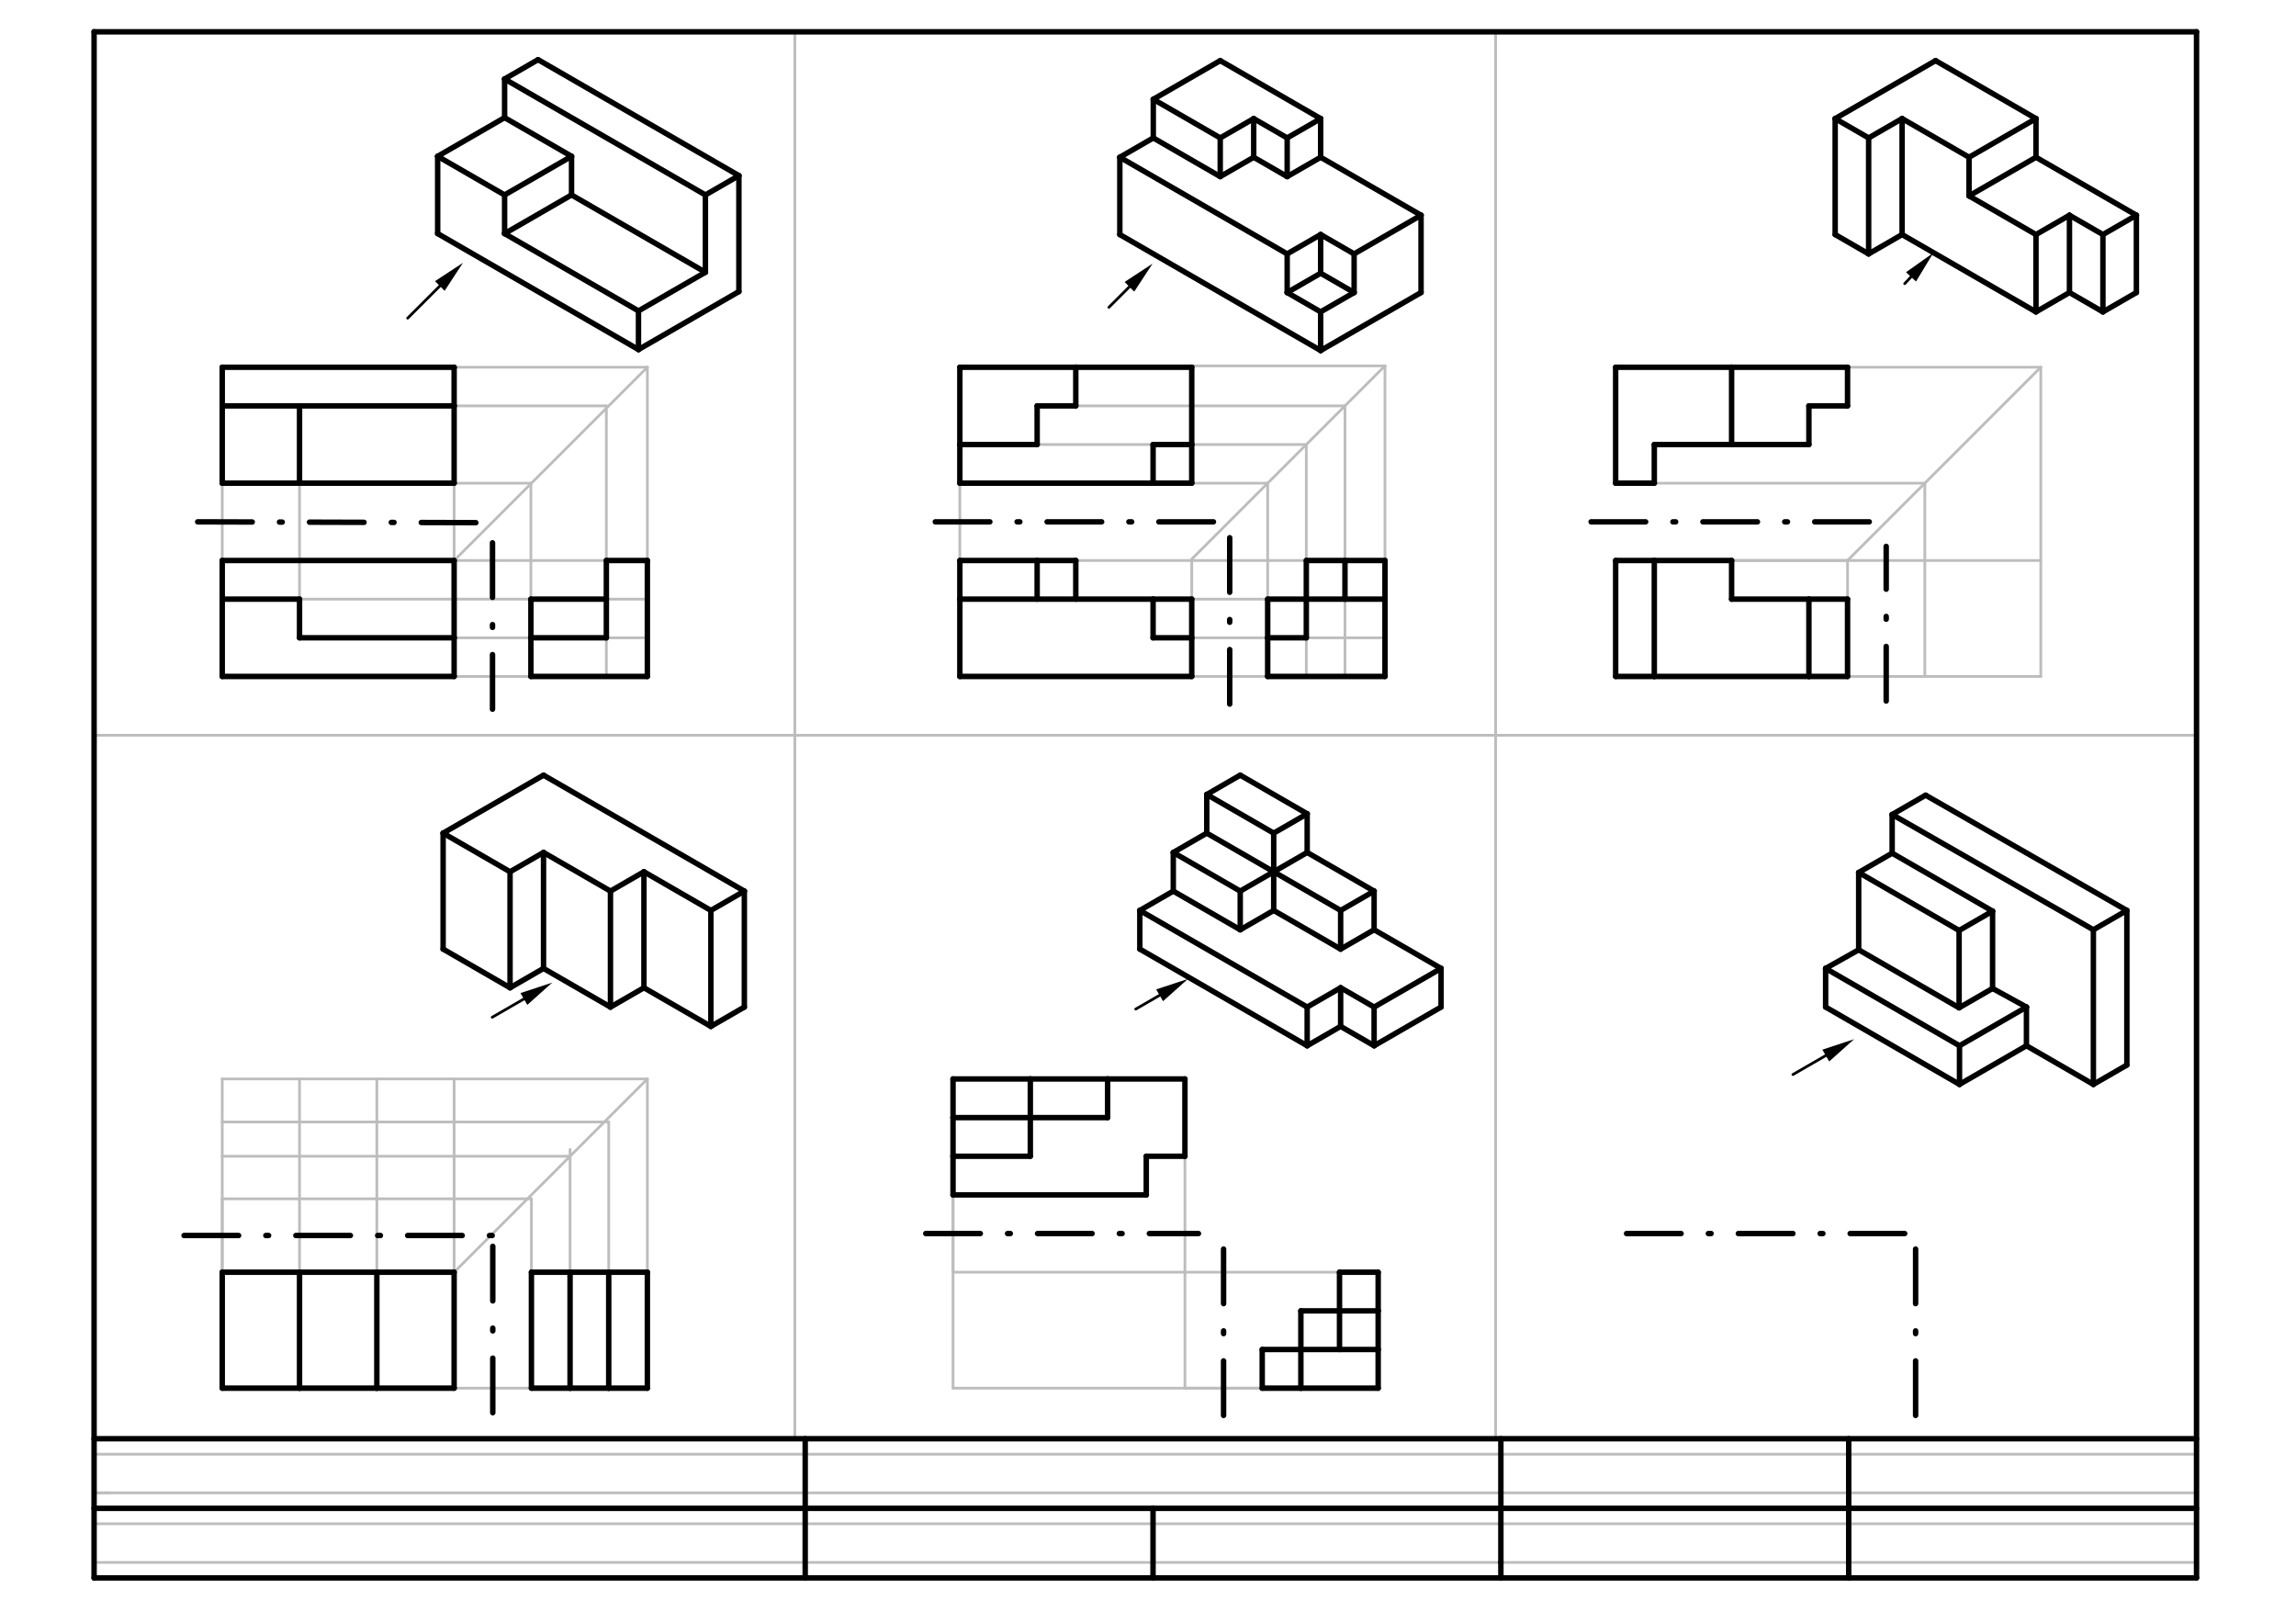 <svg xmlns="http://www.w3.org/2000/svg" class="svg--816" height="100%" preserveAspectRatio="xMidYMid meet" viewBox="0 0 842 595" width="100%"><defs><marker id="marker-arrow" markerHeight="16" markerUnits="userSpaceOnUse" markerWidth="24" orient="auto-start-reverse" refX="24" refY="4" viewBox="0 0 24 8"><path d="M 0 0 L 24 4 L 0 8 z" stroke="inherit"></path></marker></defs><g class="aux-layer--949"><g class="element--733"><line stroke="#BDBDBD" stroke-dasharray="none" stroke-linecap="round" stroke-width="1" x1="805.524" x2="677.965" y1="578.585" y2="578.585"></line></g><g class="element--733"><line stroke="#BDBDBD" stroke-dasharray="none" stroke-linecap="round" stroke-width="1" x1="677.965" x2="677.965" y1="578.585" y2="527.562"></line></g><g class="element--733"><line stroke="#BDBDBD" stroke-dasharray="none" stroke-linecap="round" stroke-width="1" x1="677.965" x2="550.406" y1="578.585" y2="578.585"></line></g><g class="element--733"><line stroke="#BDBDBD" stroke-dasharray="none" stroke-linecap="round" stroke-width="1" x1="550.406" x2="550.406" y1="578.585" y2="527.562"></line></g><g class="element--733"><line stroke="#BDBDBD" stroke-dasharray="none" stroke-linecap="round" stroke-width="1" x1="550.406" x2="422.846" y1="578.585" y2="578.585"></line></g><g class="element--733"><line stroke="#BDBDBD" stroke-dasharray="none" stroke-linecap="round" stroke-width="1" x1="422.846" x2="422.846" y1="578.585" y2="553.074"></line></g><g class="element--733"><line stroke="#BDBDBD" stroke-dasharray="none" stroke-linecap="round" stroke-width="1" x1="422.846" x2="295.287" y1="578.585" y2="578.585"></line></g><g class="element--733"><line stroke="#BDBDBD" stroke-dasharray="none" stroke-linecap="round" stroke-width="1" x1="295.287" x2="295.287" y1="578.585" y2="527.562"></line></g><g class="element--733"><line stroke="#BDBDBD" stroke-dasharray="none" stroke-linecap="round" stroke-width="1" x1="34.5" x2="34.5" y1="578.585" y2="572.916"></line></g><g class="element--733"><line stroke="#BDBDBD" stroke-dasharray="none" stroke-linecap="round" stroke-width="1" x1="34.5" x2="805.524" y1="572.916" y2="572.916"></line></g><g class="element--733"><line stroke="#BDBDBD" stroke-dasharray="none" stroke-linecap="round" stroke-width="1" x1="34.5" x2="34.5" y1="572.916" y2="558.743"></line></g><g class="element--733"><line stroke="#BDBDBD" stroke-dasharray="none" stroke-linecap="round" stroke-width="1" x1="34.5" x2="805.524" y1="558.743" y2="558.743"></line></g><g class="element--733"><line stroke="#BDBDBD" stroke-dasharray="none" stroke-linecap="round" stroke-width="1" x1="34.5" x2="34.5" y1="558.743" y2="553.074"></line></g><g class="element--733"><line stroke="#BDBDBD" stroke-dasharray="none" stroke-linecap="round" stroke-width="1" x1="34.5" x2="34.5" y1="553.074" y2="547.404"></line></g><g class="element--733"><line stroke="#BDBDBD" stroke-dasharray="none" stroke-linecap="round" stroke-width="1" x1="34.5" x2="40.169" y1="547.404" y2="547.404"></line></g><g class="element--733"><line stroke="#BDBDBD" stroke-dasharray="none" stroke-linecap="round" stroke-width="1" x1="34.5" x2="805.524" y1="547.404" y2="547.404"></line></g><g class="element--733"><line stroke="#BDBDBD" stroke-dasharray="none" stroke-linecap="round" stroke-width="1" x1="34.5" x2="34.5" y1="547.404" y2="533.231"></line></g><g class="element--733"><line stroke="#BDBDBD" stroke-dasharray="none" stroke-linecap="round" stroke-width="1" x1="34.5" x2="805.524" y1="533.231" y2="533.231"></line></g><g class="element--733"><line stroke="#BDBDBD" stroke-dasharray="none" stroke-linecap="round" stroke-width="1" x1="34.5" x2="34.5" y1="533.231" y2="527.562"></line></g><g class="element--733"><line stroke="#BDBDBD" stroke-dasharray="none" stroke-linecap="round" stroke-width="1" x1="34.5" x2="805.524" y1="527.562" y2="527.562"></line></g><g class="element--733"><line stroke="#BDBDBD" stroke-dasharray="none" stroke-linecap="round" stroke-width="1" x1="34.5" x2="291.489" y1="11.656" y2="11.656"></line></g><g class="element--733"><line stroke="#BDBDBD" stroke-dasharray="none" stroke-linecap="round" stroke-width="1" x1="291.489" x2="291.489" y1="11.656" y2="527.562"></line></g><g class="element--733"><line stroke="#BDBDBD" stroke-dasharray="none" stroke-linecap="round" stroke-width="1" x1="291.489" x2="548.478" y1="11.656" y2="11.656"></line></g><g class="element--733"><line stroke="#BDBDBD" stroke-dasharray="none" stroke-linecap="round" stroke-width="1" x1="548.478" x2="548.478" y1="11.656" y2="527.562"></line></g><g class="element--733"><line stroke="#BDBDBD" stroke-dasharray="none" stroke-linecap="round" stroke-width="1" x1="291.489" x2="805.524" y1="269.609" y2="269.609"></line></g><g class="element--733"><line stroke="#BDBDBD" stroke-dasharray="none" stroke-linecap="round" stroke-width="1" x1="291.489" x2="34.5" y1="269.609" y2="269.609"></line></g><g class="element--733"><line stroke="#BDBDBD" stroke-dasharray="none" stroke-linecap="round" stroke-width="1" x1="160.5" x2="234.146" y1="85.656" y2="128.176"></line></g><g class="element--733"><line stroke="#BDBDBD" stroke-dasharray="none" stroke-linecap="round" stroke-width="1" x1="234.146" x2="270.969" y1="128.176" y2="106.916"></line></g><g class="element--733"><line stroke="#BDBDBD" stroke-dasharray="none" stroke-linecap="round" stroke-width="1" x1="270.969" x2="270.969" y1="106.916" y2="64.396"></line></g><g class="element--733"><line stroke="#BDBDBD" stroke-dasharray="none" stroke-linecap="round" stroke-width="1" x1="270.969" x2="258.695" y1="64.396" y2="71.483"></line></g><g class="element--733"><line stroke="#BDBDBD" stroke-dasharray="none" stroke-linecap="round" stroke-width="1" x1="258.695" x2="258.695" y1="71.483" y2="99.829"></line></g><g class="element--733"><line stroke="#BDBDBD" stroke-dasharray="none" stroke-linecap="round" stroke-width="1" x1="258.695" x2="234.146" y1="99.829" y2="114.003"></line></g><g class="element--733"><line stroke="#BDBDBD" stroke-dasharray="none" stroke-linecap="round" stroke-width="1" x1="234.146" x2="234.146" y1="114.003" y2="128.176"></line></g><g class="element--733"><line stroke="#BDBDBD" stroke-dasharray="none" stroke-linecap="round" stroke-width="1" x1="160.5" x2="160.5" y1="85.656" y2="57.31"></line></g><g class="element--733"><line stroke="#BDBDBD" stroke-dasharray="none" stroke-linecap="round" stroke-width="1" x1="160.5" x2="185.049" y1="57.31" y2="71.483"></line></g><g class="element--733"><line stroke="#BDBDBD" stroke-dasharray="none" stroke-linecap="round" stroke-width="1" x1="160.5" x2="185.049" y1="57.31" y2="43.137"></line></g><g class="element--733"><line stroke="#BDBDBD" stroke-dasharray="none" stroke-linecap="round" stroke-width="1" x1="185.049" x2="209.598" y1="43.137" y2="57.31"></line></g><g class="element--733"><line stroke="#BDBDBD" stroke-dasharray="none" stroke-linecap="round" stroke-width="1" x1="185.049" x2="209.598" y1="71.483" y2="57.31"></line></g><g class="element--733"><line stroke="#BDBDBD" stroke-dasharray="none" stroke-linecap="round" stroke-width="1" x1="185.049" x2="185.049" y1="71.483" y2="85.656"></line></g><g class="element--733"><line stroke="#BDBDBD" stroke-dasharray="none" stroke-linecap="round" stroke-width="1" x1="185.049" x2="209.598" y1="85.656" y2="71.483"></line></g><g class="element--733"><line stroke="#BDBDBD" stroke-dasharray="none" stroke-linecap="round" stroke-width="1" x1="209.598" x2="209.598" y1="57.31" y2="71.483"></line></g><g class="element--733"><line stroke="#BDBDBD" stroke-dasharray="none" stroke-linecap="round" stroke-width="1" x1="209.598" x2="258.695" y1="71.483" y2="99.829"></line></g><g class="element--733"><line stroke="#BDBDBD" stroke-dasharray="none" stroke-linecap="round" stroke-width="1" x1="185.049" x2="234.146" y1="85.656" y2="114.003"></line></g><g class="element--733"><line stroke="#BDBDBD" stroke-dasharray="none" stroke-linecap="round" stroke-width="1" x1="185.049" x2="185.049" y1="43.137" y2="28.963"></line></g><g class="element--733"><line stroke="#BDBDBD" stroke-dasharray="none" stroke-linecap="round" stroke-width="1" x1="185.049" x2="197.323" y1="28.963" y2="21.877"></line></g><g class="element--733"><line stroke="#BDBDBD" stroke-dasharray="none" stroke-linecap="round" stroke-width="1" x1="197.323" x2="270.969" y1="21.877" y2="64.396"></line></g><g class="element--733"><line stroke="#BDBDBD" stroke-dasharray="none" stroke-linecap="round" stroke-width="1" x1="185.049" x2="258.695" y1="28.963" y2="71.483"></line></g><g class="element--733"><line stroke="#BDBDBD" stroke-dasharray="none" stroke-linecap="round" stroke-width="1" x1="410.667" x2="484.313" y1="86.01" y2="128.53"></line></g><g class="element--733"><line stroke="#BDBDBD" stroke-dasharray="none" stroke-linecap="round" stroke-width="1" x1="484.313" x2="521.136" y1="128.53" y2="107.27"></line></g><g class="element--733"><line stroke="#BDBDBD" stroke-dasharray="none" stroke-linecap="round" stroke-width="1" x1="521.136" x2="521.136" y1="107.27" y2="78.924"></line></g><g class="element--733"><line stroke="#BDBDBD" stroke-dasharray="none" stroke-linecap="round" stroke-width="1" x1="521.136" x2="496.587" y1="78.924" y2="93.097"></line></g><g class="element--733"><line stroke="#BDBDBD" stroke-dasharray="none" stroke-linecap="round" stroke-width="1" x1="496.587" x2="496.587" y1="93.097" y2="107.27"></line></g><g class="element--733"><line stroke="#BDBDBD" stroke-dasharray="none" stroke-linecap="round" stroke-width="1" x1="496.587" x2="484.313" y1="107.27" y2="114.357"></line></g><g class="element--733"><line stroke="#BDBDBD" stroke-dasharray="none" stroke-linecap="round" stroke-width="1" x1="484.313" x2="484.313" y1="114.357" y2="128.53"></line></g><g class="element--733"><line stroke="#BDBDBD" stroke-dasharray="none" stroke-linecap="round" stroke-width="1" x1="496.587" x2="484.313" y1="107.27" y2="100.184"></line></g><g class="element--733"><line stroke="#BDBDBD" stroke-dasharray="none" stroke-linecap="round" stroke-width="1" x1="484.313" x2="472.039" y1="100.184" y2="107.27"></line></g><g class="element--733"><line stroke="#BDBDBD" stroke-dasharray="none" stroke-linecap="round" stroke-width="1" x1="484.313" x2="472.039" y1="114.357" y2="107.27"></line></g><g class="element--733"><line stroke="#BDBDBD" stroke-dasharray="none" stroke-linecap="round" stroke-width="1" x1="484.313" x2="484.313" y1="100.184" y2="86.01"></line></g><g class="element--733"><line stroke="#BDBDBD" stroke-dasharray="none" stroke-linecap="round" stroke-width="1" x1="484.313" x2="496.587" y1="86.01" y2="93.097"></line></g><g class="element--733"><line stroke="#BDBDBD" stroke-dasharray="none" stroke-linecap="round" stroke-width="1" x1="472.039" x2="472.039" y1="107.27" y2="93.097"></line></g><g class="element--733"><line stroke="#BDBDBD" stroke-dasharray="none" stroke-linecap="round" stroke-width="1" x1="472.039" x2="484.313" y1="93.097" y2="86.01"></line></g><g class="element--733"><line stroke="#BDBDBD" stroke-dasharray="none" stroke-linecap="round" stroke-width="1" x1="410.667" x2="410.667" y1="86.01" y2="57.664"></line></g><g class="element--733"><line stroke="#BDBDBD" stroke-dasharray="none" stroke-linecap="round" stroke-width="1" x1="410.667" x2="472.039" y1="57.664" y2="93.097"></line></g><g class="element--733"><line stroke="#BDBDBD" stroke-dasharray="none" stroke-linecap="round" stroke-width="1" x1="410.667" x2="422.941" y1="57.664" y2="50.577"></line></g><g class="element--733"><line stroke="#BDBDBD" stroke-dasharray="none" stroke-linecap="round" stroke-width="1" x1="422.941" x2="447.49" y1="50.577" y2="64.751"></line></g><g class="element--733"><line stroke="#BDBDBD" stroke-dasharray="none" stroke-linecap="round" stroke-width="1" x1="447.49" x2="459.764" y1="64.751" y2="57.664"></line></g><g class="element--733"><line stroke="#BDBDBD" stroke-dasharray="none" stroke-linecap="round" stroke-width="1" x1="459.764" x2="472.039" y1="57.664" y2="64.751"></line></g><g class="element--733"><line stroke="#BDBDBD" stroke-dasharray="none" stroke-linecap="round" stroke-width="1" x1="472.039" x2="484.313" y1="64.751" y2="57.664"></line></g><g class="element--733"><line stroke="#BDBDBD" stroke-dasharray="none" stroke-linecap="round" stroke-width="1" x1="484.313" x2="521.136" y1="57.664" y2="78.924"></line></g><g class="element--733"><line stroke="#BDBDBD" stroke-dasharray="none" stroke-linecap="round" stroke-width="1" x1="484.313" x2="484.313" y1="57.664" y2="43.491"></line></g><g class="element--733"><line stroke="#BDBDBD" stroke-dasharray="none" stroke-linecap="round" stroke-width="1" x1="472.039" x2="472.039" y1="64.751" y2="50.577"></line></g><g class="element--733"><line stroke="#BDBDBD" stroke-dasharray="none" stroke-linecap="round" stroke-width="1" x1="459.764" x2="459.764" y1="57.664" y2="43.491"></line></g><g class="element--733"><line stroke="#BDBDBD" stroke-dasharray="none" stroke-linecap="round" stroke-width="1" x1="447.49" x2="447.49" y1="64.751" y2="50.577"></line></g><g class="element--733"><line stroke="#BDBDBD" stroke-dasharray="none" stroke-linecap="round" stroke-width="1" x1="484.313" x2="472.039" y1="43.491" y2="50.577"></line></g><g class="element--733"><line stroke="#BDBDBD" stroke-dasharray="none" stroke-linecap="round" stroke-width="1" x1="472.039" x2="459.764" y1="50.577" y2="43.491"></line></g><g class="element--733"><line stroke="#BDBDBD" stroke-dasharray="none" stroke-linecap="round" stroke-width="1" x1="459.764" x2="447.49" y1="43.491" y2="50.577"></line></g><g class="element--733"><line stroke="#BDBDBD" stroke-dasharray="none" stroke-linecap="round" stroke-width="1" x1="447.49" x2="422.941" y1="50.577" y2="36.404"></line></g><g class="element--733"><line stroke="#BDBDBD" stroke-dasharray="none" stroke-linecap="round" stroke-width="1" x1="422.941" x2="422.941" y1="36.404" y2="50.577"></line></g><g class="element--733"><line stroke="#BDBDBD" stroke-dasharray="none" stroke-linecap="round" stroke-width="1" x1="422.941" x2="447.49" y1="36.404" y2="22.231"></line></g><g class="element--733"><line stroke="#BDBDBD" stroke-dasharray="none" stroke-linecap="round" stroke-width="1" x1="447.49" x2="484.313" y1="22.231" y2="43.491"></line></g><g class="element--733"><line stroke="#BDBDBD" stroke-dasharray="none" stroke-linecap="round" stroke-width="1" x1="673" x2="685.274" y1="86.01" y2="93.097"></line></g><g class="element--733"><line stroke="#BDBDBD" stroke-dasharray="none" stroke-linecap="round" stroke-width="1" x1="673" x2="673" y1="86.01" y2="43.491"></line></g><g class="element--733"><line stroke="#BDBDBD" stroke-dasharray="none" stroke-linecap="round" stroke-width="1" x1="673" x2="685.274" y1="43.491" y2="50.577"></line></g><g class="element--733"><line stroke="#BDBDBD" stroke-dasharray="none" stroke-linecap="round" stroke-width="1" x1="685.274" x2="685.274" y1="50.577" y2="93.097"></line></g><g class="element--733"><line stroke="#BDBDBD" stroke-dasharray="none" stroke-linecap="round" stroke-width="1" x1="673" x2="709.823" y1="43.491" y2="22.231"></line></g><g class="element--733"><line stroke="#BDBDBD" stroke-dasharray="none" stroke-linecap="round" stroke-width="1" x1="709.823" x2="746.646" y1="22.231" y2="43.491"></line></g><g class="element--733"><line stroke="#BDBDBD" stroke-dasharray="none" stroke-linecap="round" stroke-width="1" x1="746.646" x2="746.646" y1="43.491" y2="57.664"></line></g><g class="element--733"><line stroke="#BDBDBD" stroke-dasharray="none" stroke-linecap="round" stroke-width="1" x1="746.646" x2="722.098" y1="43.491" y2="57.664"></line></g><g class="element--733"><line stroke="#BDBDBD" stroke-dasharray="none" stroke-linecap="round" stroke-width="1" x1="722.098" x2="697.549" y1="57.664" y2="43.491"></line></g><g class="element--733"><line stroke="#BDBDBD" stroke-dasharray="none" stroke-linecap="round" stroke-width="1" x1="697.549" x2="685.274" y1="43.491" y2="50.577"></line></g><g class="element--733"><line stroke="#BDBDBD" stroke-dasharray="none" stroke-linecap="round" stroke-width="1" x1="722.098" x2="722.098" y1="57.664" y2="71.837"></line></g><g class="element--733"><line stroke="#BDBDBD" stroke-dasharray="none" stroke-linecap="round" stroke-width="1" x1="746.646" x2="722.098" y1="57.664" y2="71.837"></line></g><g class="element--733"><line stroke="#BDBDBD" stroke-dasharray="none" stroke-linecap="round" stroke-width="1" x1="722.098" x2="746.646" y1="71.837" y2="86.01"></line></g><g class="element--733"><line stroke="#BDBDBD" stroke-dasharray="none" stroke-linecap="round" stroke-width="1" x1="746.646" x2="783.469" y1="57.664" y2="78.924"></line></g><g class="element--733"><line stroke="#BDBDBD" stroke-dasharray="none" stroke-linecap="round" stroke-width="1" x1="783.469" x2="771.195" y1="78.924" y2="86.01"></line></g><g class="element--733"><line stroke="#BDBDBD" stroke-dasharray="none" stroke-linecap="round" stroke-width="1" x1="746.646" x2="758.921" y1="86.01" y2="78.924"></line></g><g class="element--733"><line stroke="#BDBDBD" stroke-dasharray="none" stroke-linecap="round" stroke-width="1" x1="758.921" x2="771.195" y1="78.924" y2="86.01"></line></g><g class="element--733"><line stroke="#BDBDBD" stroke-dasharray="none" stroke-linecap="round" stroke-width="1" x1="783.469" x2="783.469" y1="78.924" y2="107.27"></line></g><g class="element--733"><line stroke="#BDBDBD" stroke-dasharray="none" stroke-linecap="round" stroke-width="1" x1="771.195" x2="771.195" y1="86.01" y2="114.357"></line></g><g class="element--733"><line stroke="#BDBDBD" stroke-dasharray="none" stroke-linecap="round" stroke-width="1" x1="783.469" x2="771.195" y1="107.27" y2="114.357"></line></g><g class="element--733"><line stroke="#BDBDBD" stroke-dasharray="none" stroke-linecap="round" stroke-width="1" x1="758.921" x2="758.921" y1="78.924" y2="107.27"></line></g><g class="element--733"><line stroke="#BDBDBD" stroke-dasharray="none" stroke-linecap="round" stroke-width="1" x1="758.921" x2="771.195" y1="107.27" y2="114.357"></line></g><g class="element--733"><line stroke="#BDBDBD" stroke-dasharray="none" stroke-linecap="round" stroke-width="1" x1="758.921" x2="746.646" y1="107.27" y2="114.357"></line></g><g class="element--733"><line stroke="#BDBDBD" stroke-dasharray="none" stroke-linecap="round" stroke-width="1" x1="746.646" x2="746.646" y1="86.01" y2="114.357"></line></g><g class="element--733"><line stroke="#BDBDBD" stroke-dasharray="none" stroke-linecap="round" stroke-width="1" x1="746.646" x2="697.549" y1="114.357" y2="86.01"></line></g><g class="element--733"><line stroke="#BDBDBD" stroke-dasharray="none" stroke-linecap="round" stroke-width="1" x1="697.549" x2="697.549" y1="43.491" y2="86.01"></line></g><g class="element--733"><line stroke="#BDBDBD" stroke-dasharray="none" stroke-linecap="round" stroke-width="1" x1="697.549" x2="685.274" y1="86.01" y2="93.097"></line></g><g class="element--733"><line stroke="#BDBDBD" stroke-dasharray="none" stroke-linecap="round" stroke-width="1" x1="162.5" x2="187.049" y1="348.016" y2="362.189"></line></g><g class="element--733"><line stroke="#BDBDBD" stroke-dasharray="none" stroke-linecap="round" stroke-width="1" x1="187.049" x2="199.323" y1="362.189" y2="355.102"></line></g><g class="element--733"><line stroke="#BDBDBD" stroke-dasharray="none" stroke-linecap="round" stroke-width="1" x1="199.323" x2="223.872" y1="355.102" y2="369.275"></line></g><g class="element--733"><line stroke="#BDBDBD" stroke-dasharray="none" stroke-linecap="round" stroke-width="1" x1="223.872" x2="236.146" y1="369.275" y2="362.189"></line></g><g class="element--733"><line stroke="#BDBDBD" stroke-dasharray="none" stroke-linecap="round" stroke-width="1" x1="236.146" x2="260.695" y1="362.189" y2="376.362"></line></g><g class="element--733"><line stroke="#BDBDBD" stroke-dasharray="none" stroke-linecap="round" stroke-width="1" x1="260.695" x2="272.969" y1="376.362" y2="369.275"></line></g><g class="element--733"><line stroke="#BDBDBD" stroke-dasharray="none" stroke-linecap="round" stroke-width="1" x1="272.969" x2="272.969" y1="369.275" y2="326.756"></line></g><g class="element--733"><line stroke="#BDBDBD" stroke-dasharray="none" stroke-linecap="round" stroke-width="1" x1="272.969" x2="260.695" y1="326.756" y2="333.842"></line></g><g class="element--733"><line stroke="#BDBDBD" stroke-dasharray="none" stroke-linecap="round" stroke-width="1" x1="260.695" x2="260.695" y1="333.842" y2="376.362"></line></g><g class="element--733"><line stroke="#BDBDBD" stroke-dasharray="none" stroke-linecap="round" stroke-width="1" x1="260.695" x2="236.146" y1="333.842" y2="319.669"></line></g><g class="element--733"><line stroke="#BDBDBD" stroke-dasharray="none" stroke-linecap="round" stroke-width="1" x1="236.146" x2="236.146" y1="319.669" y2="362.189"></line></g><g class="element--733"><line stroke="#BDBDBD" stroke-dasharray="none" stroke-linecap="round" stroke-width="1" x1="236.146" x2="223.872" y1="319.669" y2="326.756"></line></g><g class="element--733"><line stroke="#BDBDBD" stroke-dasharray="none" stroke-linecap="round" stroke-width="1" x1="223.872" x2="223.872" y1="326.756" y2="369.275"></line></g><g class="element--733"><line stroke="#BDBDBD" stroke-dasharray="none" stroke-linecap="round" stroke-width="1" x1="223.872" x2="199.323" y1="326.756" y2="312.583"></line></g><g class="element--733"><line stroke="#BDBDBD" stroke-dasharray="none" stroke-linecap="round" stroke-width="1" x1="199.323" x2="199.323" y1="312.583" y2="355.102"></line></g><g class="element--733"><line stroke="#BDBDBD" stroke-dasharray="none" stroke-linecap="round" stroke-width="1" x1="199.323" x2="187.049" y1="312.583" y2="319.669"></line></g><g class="element--733"><line stroke="#BDBDBD" stroke-dasharray="none" stroke-linecap="round" stroke-width="1" x1="187.049" x2="187.049" y1="319.669" y2="362.189"></line></g><g class="element--733"><line stroke="#BDBDBD" stroke-dasharray="none" stroke-linecap="round" stroke-width="1" x1="187.049" x2="162.5" y1="319.669" y2="305.496"></line></g><g class="element--733"><line stroke="#BDBDBD" stroke-dasharray="none" stroke-linecap="round" stroke-width="1" x1="162.5" x2="162.5" y1="305.496" y2="348.016"></line></g><g class="element--733"><line stroke="#BDBDBD" stroke-dasharray="none" stroke-linecap="round" stroke-width="1" x1="162.5" x2="199.323" y1="305.496" y2="284.236"></line></g><g class="element--733"><line stroke="#BDBDBD" stroke-dasharray="none" stroke-linecap="round" stroke-width="1" x1="199.323" x2="272.969" y1="284.236" y2="326.756"></line></g><g class="element--733"><line stroke="#BDBDBD" stroke-dasharray="none" stroke-linecap="round" stroke-width="1" x1="81.5" x2="81.5" y1="205.522" y2="148.829"></line></g><g class="element--733"><line stroke="#BDBDBD" stroke-dasharray="none" stroke-linecap="round" stroke-width="1" x1="109.846" x2="109.846" y1="219.696" y2="148.829"></line></g><g class="element--733"><line stroke="#BDBDBD" stroke-dasharray="none" stroke-linecap="round" stroke-width="1" x1="166.539" x2="166.539" y1="205.522" y2="148.829"></line></g><g class="element--733"><line stroke="#BDBDBD" stroke-dasharray="none" stroke-linecap="round" stroke-width="1" x1="166.539" x2="237.406" y1="205.522" y2="134.656"></line></g><g class="element--733"><line stroke="#BDBDBD" stroke-dasharray="none" stroke-linecap="round" stroke-width="1" x1="166.539" x2="237.406" y1="134.656" y2="134.656"></line></g><g class="element--733"><line stroke="#BDBDBD" stroke-dasharray="none" stroke-linecap="round" stroke-width="1" x1="237.406" x2="237.406" y1="134.656" y2="248.042"></line></g><g class="element--733"><line stroke="#BDBDBD" stroke-dasharray="none" stroke-linecap="round" stroke-width="1" x1="237.406" x2="166.539" y1="248.042" y2="248.042"></line></g><g class="element--733"><line stroke="#BDBDBD" stroke-dasharray="none" stroke-linecap="round" stroke-width="1" x1="166.539" x2="237.406" y1="233.869" y2="233.869"></line></g><g class="element--733"><line stroke="#BDBDBD" stroke-dasharray="none" stroke-linecap="round" stroke-width="1" x1="109.846" x2="237.406" y1="219.696" y2="219.696"></line></g><g class="element--733"><line stroke="#BDBDBD" stroke-dasharray="none" stroke-linecap="round" stroke-width="1" x1="166.539" x2="237.406" y1="205.522" y2="205.522"></line></g><g class="element--733"><line stroke="#BDBDBD" stroke-dasharray="none" stroke-linecap="round" stroke-width="1" x1="166.539" x2="222.366" y1="148.829" y2="148.829"></line></g><g class="element--733"><line stroke="#BDBDBD" stroke-dasharray="none" stroke-linecap="round" stroke-width="1" x1="166.539" x2="194.693" y1="177.176" y2="177.176"></line></g><g class="element--733"><line stroke="#BDBDBD" stroke-dasharray="none" stroke-linecap="round" stroke-width="1" x1="194.693" x2="194.693" y1="177.176" y2="248.042"></line></g><g class="element--733"><line stroke="#BDBDBD" stroke-dasharray="none" stroke-linecap="round" stroke-width="1" x1="222.366" x2="222.366" y1="148.829" y2="248.042"></line></g><g class="element--733"><line stroke="#BDBDBD" stroke-dasharray="none" stroke-linecap="round" stroke-width="1" x1="166.539" x2="194.693" y1="248.042" y2="248.042"></line></g><g class="element--733"><line stroke="#BDBDBD" stroke-dasharray="none" stroke-linecap="round" stroke-width="1" x1="352" x2="352" y1="205.522" y2="177.176"></line></g><g class="element--733"><line stroke="#BDBDBD" stroke-dasharray="none" stroke-linecap="round" stroke-width="1" x1="394.52" x2="437.039" y1="205.522" y2="205.522"></line></g><g class="element--733"><line stroke="#BDBDBD" stroke-dasharray="none" stroke-linecap="round" stroke-width="1" x1="437.039" x2="437.039" y1="205.522" y2="219.696"></line></g><g class="element--733"><line stroke="#BDBDBD" stroke-dasharray="none" stroke-linecap="round" stroke-width="1" x1="437.039" x2="507.906" y1="205.022" y2="134.156"></line></g><g class="element--733"><line stroke="#BDBDBD" stroke-dasharray="none" stroke-linecap="round" stroke-width="1" x1="507.906" x2="437.039" y1="134.156" y2="134.156"></line></g><g class="element--733"><line stroke="#BDBDBD" stroke-dasharray="none" stroke-linecap="round" stroke-width="1" x1="493.232" x2="394.52" y1="148.829" y2="148.829"></line></g><g class="element--733"><line stroke="#BDBDBD" stroke-dasharray="none" stroke-linecap="round" stroke-width="1" x1="479.059" x2="380.346" y1="163.003" y2="163.003"></line></g><g class="element--733"><line stroke="#BDBDBD" stroke-dasharray="none" stroke-linecap="round" stroke-width="1" x1="464.886" x2="437.039" y1="177.176" y2="177.176"></line></g><g class="element--733"><line stroke="#BDBDBD" stroke-dasharray="none" stroke-linecap="round" stroke-width="1" x1="507.906" x2="507.906" y1="248.042" y2="134.156"></line></g><g class="element--733"><line stroke="#BDBDBD" stroke-dasharray="none" stroke-linecap="round" stroke-width="1" x1="507.906" x2="437.039" y1="248.042" y2="248.042"></line></g><g class="element--733"><line stroke="#BDBDBD" stroke-dasharray="none" stroke-linecap="round" stroke-width="1" x1="493.232" x2="493.232" y1="148.829" y2="248.042"></line></g><g class="element--733"><line stroke="#BDBDBD" stroke-dasharray="none" stroke-linecap="round" stroke-width="1" x1="479.059" x2="479.059" y1="163.003" y2="248.042"></line></g><g class="element--733"><line stroke="#BDBDBD" stroke-dasharray="none" stroke-linecap="round" stroke-width="1" x1="464.886" x2="464.886" y1="177.176" y2="248.042"></line></g><g class="element--733"><line stroke="#BDBDBD" stroke-dasharray="none" stroke-linecap="round" stroke-width="1" x1="437.039" x2="507.906" y1="205.522" y2="205.522"></line></g><g class="element--733"><line stroke="#BDBDBD" stroke-dasharray="none" stroke-linecap="round" stroke-width="1" x1="437.039" x2="507.906" y1="219.696" y2="219.696"></line></g><g class="element--733"><line stroke="#BDBDBD" stroke-dasharray="none" stroke-linecap="round" stroke-width="1" x1="437.039" x2="507.906" y1="233.869" y2="233.869"></line></g><g class="element--733"><line stroke="#BDBDBD" stroke-dasharray="none" stroke-linecap="round" stroke-width="1" x1="677.539" x2="635.02" y1="205.522" y2="205.522"></line></g><g class="element--733"><line stroke="#BDBDBD" stroke-dasharray="none" stroke-linecap="round" stroke-width="1" x1="677.539" x2="677.539" y1="205.522" y2="219.696"></line></g><g class="element--733"><line stroke="#BDBDBD" stroke-dasharray="none" stroke-linecap="round" stroke-width="1" x1="748.406" x2="677.539" y1="134.656" y2="205.522"></line></g><g class="element--733"><line stroke="#BDBDBD" stroke-dasharray="none" stroke-linecap="round" stroke-width="1" x1="748.406" x2="677.539" y1="134.656" y2="134.656"></line></g><g class="element--733"><line stroke="#BDBDBD" stroke-dasharray="none" stroke-linecap="round" stroke-width="1" x1="748.406" x2="748.406" y1="248.042" y2="134.656"></line></g><g class="element--733"><line stroke="#BDBDBD" stroke-dasharray="none" stroke-linecap="round" stroke-width="1" x1="748.406" x2="677.539" y1="248.042" y2="248.042"></line></g><g class="element--733"><line stroke="#BDBDBD" stroke-dasharray="none" stroke-linecap="round" stroke-width="1" x1="705.886" x2="705.886" y1="177.176" y2="248.042"></line></g><g class="element--733"><line stroke="#BDBDBD" stroke-dasharray="none" stroke-linecap="round" stroke-width="1" x1="705.886" x2="606.673" y1="177.176" y2="177.176"></line></g><g class="element--733"><line stroke="#BDBDBD" stroke-dasharray="none" stroke-linecap="round" stroke-width="1" x1="705.886" x2="635.02" y1="205.522" y2="205.522"></line></g><g class="element--733"><line stroke="#BDBDBD" stroke-dasharray="none" stroke-linecap="round" stroke-width="1" x1="705.886" x2="748.406" y1="205.522" y2="205.522"></line></g><g class="element--733"><line stroke="#BDBDBD" stroke-dasharray="none" stroke-linecap="round" stroke-width="1" x1="677.539" x2="705.886" y1="248.042" y2="248.042"></line></g><g class="element--733"><line stroke="#BDBDBD" stroke-dasharray="none" stroke-linecap="round" stroke-width="1" x1="166.539" x2="194.886" y1="509.016" y2="509.016"></line></g><g class="element--733"><line stroke="#BDBDBD" stroke-dasharray="none" stroke-linecap="round" stroke-width="1" x1="237.406" x2="237.406" y1="395.63" y2="466.496"></line></g><g class="element--733"><line stroke="#BDBDBD" stroke-dasharray="none" stroke-linecap="round" stroke-width="1" x1="237.406" x2="166.539" y1="395.63" y2="466.496"></line></g><g class="element--733"><line stroke="#BDBDBD" stroke-dasharray="none" stroke-linecap="round" stroke-width="1" x1="237.406" x2="81.5" y1="395.63" y2="395.63"></line></g><g class="element--733"><line stroke="#BDBDBD" stroke-dasharray="none" stroke-linecap="round" stroke-width="1" x1="194.886" x2="194.886" y1="466.496" y2="439.583"></line></g><g class="element--733"><line stroke="#BDBDBD" stroke-dasharray="none" stroke-linecap="round" stroke-width="1" x1="194.886" x2="81.5" y1="439.583" y2="439.583"></line></g><g class="element--733"><line stroke="#BDBDBD" stroke-dasharray="none" stroke-linecap="round" stroke-width="1" x1="166.539" x2="166.539" y1="466.496" y2="395.63"></line></g><g class="element--733"><line stroke="#BDBDBD" stroke-dasharray="none" stroke-linecap="round" stroke-width="1" x1="138.193" x2="138.193" y1="466.496" y2="395.63"></line></g><g class="element--733"><line stroke="#BDBDBD" stroke-dasharray="none" stroke-linecap="round" stroke-width="1" x1="109.846" x2="109.846" y1="466.496" y2="395.63"></line></g><g class="element--733"><line stroke="#BDBDBD" stroke-dasharray="none" stroke-linecap="round" stroke-width="1" x1="81.5" x2="81.5" y1="466.496" y2="395.63"></line></g><g class="element--733"><line stroke="#BDBDBD" stroke-dasharray="none" stroke-linecap="round" stroke-width="1" x1="223.232" x2="223.232" y1="466.496" y2="411.409"></line></g><g class="element--733"><line stroke="#BDBDBD" stroke-dasharray="none" stroke-linecap="round" stroke-width="1" x1="223.232" x2="81.5" y1="411.409" y2="411.409"></line></g><g class="element--733"><line stroke="#BDBDBD" stroke-dasharray="none" stroke-linecap="round" stroke-width="1" x1="209.059" x2="209.059" y1="466.496" y2="421.496"></line></g><g class="element--733"><line stroke="#BDBDBD" stroke-dasharray="none" stroke-linecap="round" stroke-width="1" x1="209.059" x2="81.5" y1="423.976" y2="423.976"></line></g><g class="element--733"><line stroke="#BDBDBD" stroke-dasharray="none" stroke-linecap="round" stroke-width="1" x1="81.5" x2="81.5" y1="439.583" y2="466.496"></line></g><g class="element--733"><line stroke="#BDBDBD" stroke-dasharray="none" stroke-linecap="round" stroke-width="1" x1="434.539" x2="434.539" y1="509.016" y2="423.976"></line></g><g class="element--733"><line stroke="#BDBDBD" stroke-dasharray="none" stroke-linecap="round" stroke-width="1" x1="434.539" x2="349.5" y1="509.016" y2="509.016"></line></g><g class="element--733"><line stroke="#BDBDBD" stroke-dasharray="none" stroke-linecap="round" stroke-width="1" x1="434.539" x2="462.886" y1="509.016" y2="509.016"></line></g><g class="element--733"><line stroke="#BDBDBD" stroke-dasharray="none" stroke-linecap="round" stroke-width="1" x1="491.232" x2="434.539" y1="466.496" y2="466.496"></line></g><g class="element--733"><line stroke="#BDBDBD" stroke-dasharray="none" stroke-linecap="round" stroke-width="1" x1="434.539" x2="349.5" y1="466.496" y2="466.496"></line></g><g class="element--733"><line stroke="#BDBDBD" stroke-dasharray="none" stroke-linecap="round" stroke-width="1" x1="349.5" x2="349.5" y1="438.149" y2="509.016"></line></g><g class="element--733"><line stroke="#BDBDBD" stroke-dasharray="none" stroke-linecap="round" stroke-width="1" x1="349.5" x2="349.5" y1="438.149" y2="466.496"></line></g><g class="element--733"><line stroke="#BDBDBD" stroke-dasharray="none" stroke-linecap="round" stroke-width="1" x1="462.886" x2="434.539" y1="509.016" y2="509.016"></line></g></g><g class="main-layer--75a"><g class="element--733"><line stroke="#000000" stroke-dasharray="none" stroke-linecap="round" stroke-width="2" x1="34.5" x2="805.524" y1="11.656" y2="11.656"></line></g><g class="element--733"><line stroke="#000000" stroke-dasharray="none" stroke-linecap="round" stroke-width="2" x1="805.524" x2="805.524" y1="11.656" y2="578.585"></line></g><g class="element--733"><line stroke="#000000" stroke-dasharray="none" stroke-linecap="round" stroke-width="2" x1="34.5" x2="34.5" y1="11.656" y2="578.585"></line></g><g class="element--733"><line stroke="#000000" stroke-dasharray="none" stroke-linecap="round" stroke-width="2" x1="34.5" x2="805.524" y1="578.585" y2="578.585"></line></g><g class="element--733"><line stroke="#000000" stroke-dasharray="none" stroke-linecap="round" stroke-width="2" x1="34.5" x2="805.524" y1="553.074" y2="553.074"></line></g><g class="element--733"><line stroke="#000000" stroke-dasharray="none" stroke-linecap="round" stroke-width="2" x1="34.5" x2="805.524" y1="527.562" y2="527.562"></line></g><g class="element--733"><line stroke="#000000" stroke-dasharray="none" stroke-linecap="round" stroke-width="2" x1="677.965" x2="677.965" y1="527.562" y2="578.585"></line></g><g class="element--733"><line stroke="#000000" stroke-dasharray="none" stroke-linecap="round" stroke-width="2" x1="550.406" x2="550.406" y1="527.562" y2="572.916"></line></g><g class="element--733"><line stroke="#000000" stroke-dasharray="none" stroke-linecap="round" stroke-width="2" x1="550.406" x2="550.406" y1="572.916" y2="578.585"></line></g><g class="element--733"><line stroke="#000000" stroke-dasharray="none" stroke-linecap="round" stroke-width="2" x1="422.846" x2="422.846" y1="553.074" y2="578.585"></line></g><g class="element--733"><line stroke="#000000" stroke-dasharray="none" stroke-linecap="round" stroke-width="2" x1="295.287" x2="295.287" y1="527.562" y2="578.585"></line></g><g class="element--733"><line stroke="#000000" stroke-dasharray="none" stroke-linecap="round" stroke-width="2" x1="160.5" x2="160.5" y1="57.31" y2="85.656"></line></g><g class="element--733"><line stroke="#000000" stroke-dasharray="none" stroke-linecap="round" stroke-width="2" x1="160.5" x2="234.146" y1="85.656" y2="128.176"></line></g><g class="element--733"><line stroke="#000000" stroke-dasharray="none" stroke-linecap="round" stroke-width="2" x1="234.146" x2="234.146" y1="128.176" y2="114.003"></line></g><g class="element--733"><line stroke="#000000" stroke-dasharray="none" stroke-linecap="round" stroke-width="2" x1="234.146" x2="270.969" y1="128.176" y2="106.916"></line></g><g class="element--733"><line stroke="#000000" stroke-dasharray="none" stroke-linecap="round" stroke-width="2" x1="270.969" x2="270.969" y1="106.916" y2="64.396"></line></g><g class="element--733"><line stroke="#000000" stroke-dasharray="none" stroke-linecap="round" stroke-width="2" x1="270.969" x2="258.695" y1="64.396" y2="71.483"></line></g><g class="element--733"><line stroke="#000000" stroke-dasharray="none" stroke-linecap="round" stroke-width="2" x1="258.695" x2="258.695" y1="71.483" y2="99.829"></line></g><g class="element--733"><line stroke="#000000" stroke-dasharray="none" stroke-linecap="round" stroke-width="2" x1="258.695" x2="234.146" y1="99.829" y2="114.003"></line></g><g class="element--733"><line stroke="#000000" stroke-dasharray="none" stroke-linecap="round" stroke-width="2" x1="209.598" x2="258.695" y1="71.483" y2="99.829"></line></g><g class="element--733"><line stroke="#000000" stroke-dasharray="none" stroke-linecap="round" stroke-width="2" x1="209.598" x2="209.598" y1="71.483" y2="57.31"></line></g><g class="element--733"><line stroke="#000000" stroke-dasharray="none" stroke-linecap="round" stroke-width="2" x1="209.598" x2="185.049" y1="57.31" y2="71.483"></line></g><g class="element--733"><line stroke="#000000" stroke-dasharray="none" stroke-linecap="round" stroke-width="2" x1="185.049" x2="185.049" y1="71.483" y2="85.656"></line></g><g class="element--733"><line stroke="#000000" stroke-dasharray="none" stroke-linecap="round" stroke-width="2" x1="185.049" x2="209.598" y1="85.656" y2="71.483"></line></g><g class="element--733"><line stroke="#000000" stroke-dasharray="none" stroke-linecap="round" stroke-width="2" x1="185.049" x2="234.146" y1="85.656" y2="114.003"></line></g><g class="element--733"><line stroke="#000000" stroke-dasharray="none" stroke-linecap="round" stroke-width="2" x1="185.049" x2="160.5" y1="71.483" y2="57.31"></line></g><g class="element--733"><line stroke="#000000" stroke-dasharray="none" stroke-linecap="round" stroke-width="2" x1="160.5" x2="185.049" y1="57.31" y2="43.137"></line></g><g class="element--733"><line stroke="#000000" stroke-dasharray="none" stroke-linecap="round" stroke-width="2" x1="185.049" x2="185.049" y1="43.137" y2="28.963"></line></g><g class="element--733"><line stroke="#000000" stroke-dasharray="none" stroke-linecap="round" stroke-width="2" x1="185.049" x2="258.695" y1="28.963" y2="71.483"></line></g><g class="element--733"><line stroke="#000000" stroke-dasharray="none" stroke-linecap="round" stroke-width="2" x1="270.969" x2="197.323" y1="64.396" y2="21.877"></line></g><g class="element--733"><line stroke="#000000" stroke-dasharray="none" stroke-linecap="round" stroke-width="2" x1="197.323" x2="185.049" y1="21.877" y2="28.963"></line></g><g class="element--733"><line stroke="#000000" stroke-dasharray="none" stroke-linecap="round" stroke-width="2" x1="209.598" x2="185.049" y1="57.31" y2="43.137"></line></g><g class="element--733"><line stroke="#000000" stroke-dasharray="none" stroke-linecap="round" stroke-width="1" x1="149.5" x2="161.289" y1="116.656" y2="104.867"></line><path d="M169.774,96.382 l12,2.5 l0,-5 z" fill="#000000" stroke="#000000" stroke-width="0" transform="rotate(135, 169.774, 96.382)"></path></g><g class="element--733"><line stroke="#000000" stroke-dasharray="none" stroke-linecap="round" stroke-width="2" x1="410.667" x2="410.667" y1="57.664" y2="86.01"></line></g><g class="element--733"><line stroke="#000000" stroke-dasharray="none" stroke-linecap="round" stroke-width="2" x1="410.667" x2="484.313" y1="86.01" y2="128.53"></line></g><g class="element--733"><line stroke="#000000" stroke-dasharray="none" stroke-linecap="round" stroke-width="2" x1="484.313" x2="521.136" y1="128.53" y2="107.27"></line></g><g class="element--733"><line stroke="#000000" stroke-dasharray="none" stroke-linecap="round" stroke-width="2" x1="521.136" x2="521.136" y1="107.27" y2="78.924"></line></g><g class="element--733"><line stroke="#000000" stroke-dasharray="none" stroke-linecap="round" stroke-width="2" x1="521.136" x2="496.587" y1="78.924" y2="93.097"></line></g><g class="element--733"><line stroke="#000000" stroke-dasharray="none" stroke-linecap="round" stroke-width="2" x1="496.587" x2="496.587" y1="93.097" y2="107.27"></line></g><g class="element--733"><line stroke="#000000" stroke-dasharray="none" stroke-linecap="round" stroke-width="2" x1="496.587" x2="484.313" y1="107.27" y2="114.357"></line></g><g class="element--733"><line stroke="#000000" stroke-dasharray="none" stroke-linecap="round" stroke-width="2" x1="484.313" x2="484.313" y1="114.357" y2="128.53"></line></g><g class="element--733"><line stroke="#000000" stroke-dasharray="none" stroke-linecap="round" stroke-width="2" x1="496.587" x2="484.313" y1="107.27" y2="100.184"></line></g><g class="element--733"><line stroke="#000000" stroke-dasharray="none" stroke-linecap="round" stroke-width="2" x1="496.587" x2="484.313" y1="93.097" y2="86.01"></line></g><g class="element--733"><line stroke="#000000" stroke-dasharray="none" stroke-linecap="round" stroke-width="2" x1="484.313" x2="484.313" y1="86.01" y2="100.184"></line></g><g class="element--733"><line stroke="#000000" stroke-dasharray="none" stroke-linecap="round" stroke-width="2" x1="484.313" x2="472.039" y1="86.01" y2="93.097"></line></g><g class="element--733"><line stroke="#000000" stroke-dasharray="none" stroke-linecap="round" stroke-width="2" x1="472.039" x2="472.039" y1="93.097" y2="107.27"></line></g><g class="element--733"><line stroke="#000000" stroke-dasharray="none" stroke-linecap="round" stroke-width="2" x1="472.039" x2="484.313" y1="107.27" y2="100.184"></line></g><g class="element--733"><line stroke="#000000" stroke-dasharray="none" stroke-linecap="round" stroke-width="2" x1="472.039" x2="410.667" y1="93.097" y2="57.664"></line></g><g class="element--733"><line stroke="#000000" stroke-dasharray="none" stroke-linecap="round" stroke-width="2" x1="410.667" x2="422.941" y1="57.664" y2="50.577"></line></g><g class="element--733"><line stroke="#000000" stroke-dasharray="none" stroke-linecap="round" stroke-width="2" x1="422.941" x2="422.941" y1="50.577" y2="36.404"></line></g><g class="element--733"><line stroke="#000000" stroke-dasharray="none" stroke-linecap="round" stroke-width="2" x1="422.941" x2="447.49" y1="36.404" y2="22.231"></line></g><g class="element--733"><line stroke="#000000" stroke-dasharray="none" stroke-linecap="round" stroke-width="2" x1="447.49" x2="484.313" y1="22.231" y2="43.491"></line></g><g class="element--733"><line stroke="#000000" stroke-dasharray="none" stroke-linecap="round" stroke-width="2" x1="484.313" x2="484.313" y1="43.491" y2="57.664"></line></g><g class="element--733"><line stroke="#000000" stroke-dasharray="none" stroke-linecap="round" stroke-width="2" x1="484.313" x2="521.136" y1="57.664" y2="78.924"></line></g><g class="element--733"><line stroke="#000000" stroke-dasharray="none" stroke-linecap="round" stroke-width="2" x1="484.313" x2="472.039" y1="57.664" y2="64.751"></line></g><g class="element--733"><line stroke="#000000" stroke-dasharray="none" stroke-linecap="round" stroke-width="2" x1="472.039" x2="459.764" y1="64.751" y2="57.664"></line></g><g class="element--733"><line stroke="#000000" stroke-dasharray="none" stroke-linecap="round" stroke-width="2" x1="459.764" x2="447.49" y1="57.664" y2="64.751"></line></g><g class="element--733"><line stroke="#000000" stroke-dasharray="none" stroke-linecap="round" stroke-width="2" x1="447.49" x2="422.941" y1="64.751" y2="50.577"></line></g><g class="element--733"><line stroke="#000000" stroke-dasharray="none" stroke-linecap="round" stroke-width="2" x1="447.49" x2="447.49" y1="64.751" y2="50.577"></line></g><g class="element--733"><line stroke="#000000" stroke-dasharray="none" stroke-linecap="round" stroke-width="2" x1="447.49" x2="422.941" y1="50.577" y2="36.404"></line></g><g class="element--733"><line stroke="#000000" stroke-dasharray="none" stroke-linecap="round" stroke-width="2" x1="447.49" x2="459.764" y1="50.577" y2="43.491"></line></g><g class="element--733"><line stroke="#000000" stroke-dasharray="none" stroke-linecap="round" stroke-width="2" x1="459.764" x2="472.039" y1="43.491" y2="50.577"></line></g><g class="element--733"><line stroke="#000000" stroke-dasharray="none" stroke-linecap="round" stroke-width="2" x1="472.039" x2="484.313" y1="50.577" y2="43.491"></line></g><g class="element--733"><line stroke="#000000" stroke-dasharray="none" stroke-linecap="round" stroke-width="2" x1="472.039" x2="472.039" y1="50.577" y2="64.751"></line></g><g class="element--733"><line stroke="#000000" stroke-dasharray="none" stroke-linecap="round" stroke-width="2" x1="459.764" x2="459.764" y1="43.491" y2="57.664"></line></g><g class="element--733"><line stroke="#000000" stroke-dasharray="none" stroke-linecap="round" stroke-width="2" x1="472.039" x2="484.313" y1="107.27" y2="114.357"></line></g><g class="element--733"><line stroke="#000000" stroke-dasharray="none" stroke-linecap="round" stroke-width="1" x1="406.667" x2="414.181" y1="112.677" y2="105.162"></line><path d="M422.667,96.677 l12,2.5 l0,-5 z" fill="#000000" stroke="#000000" stroke-width="0" transform="rotate(135, 422.667, 96.677)"></path></g><g class="element--733"><line stroke="#000000" stroke-dasharray="none" stroke-linecap="round" stroke-width="2" x1="673" x2="673" y1="43.491" y2="86.01"></line></g><g class="element--733"><line stroke="#000000" stroke-dasharray="none" stroke-linecap="round" stroke-width="2" x1="673" x2="685.274" y1="86.01" y2="93.097"></line></g><g class="element--733"><line stroke="#000000" stroke-dasharray="none" stroke-linecap="round" stroke-width="2" x1="685.274" x2="697.549" y1="93.097" y2="86.01"></line></g><g class="element--733"><line stroke="#000000" stroke-dasharray="none" stroke-linecap="round" stroke-width="2" x1="697.549" x2="746.646" y1="86.01" y2="114.357"></line></g><g class="element--733"><line stroke="#000000" stroke-dasharray="none" stroke-linecap="round" stroke-width="2" x1="746.646" x2="746.646" y1="114.357" y2="86.01"></line></g><g class="element--733"><line stroke="#000000" stroke-dasharray="none" stroke-linecap="round" stroke-width="2" x1="746.646" x2="758.921" y1="114.357" y2="107.27"></line></g><g class="element--733"><line stroke="#000000" stroke-dasharray="none" stroke-linecap="round" stroke-width="2" x1="758.921" x2="758.921" y1="107.27" y2="78.924"></line></g><g class="element--733"><line stroke="#000000" stroke-dasharray="none" stroke-linecap="round" stroke-width="2" x1="746.646" x2="758.921" y1="86.01" y2="78.924"></line></g><g class="element--733"><line stroke="#000000" stroke-dasharray="none" stroke-linecap="round" stroke-width="2" x1="758.921" x2="771.195" y1="107.27" y2="114.357"></line></g><g class="element--733"><line stroke="#000000" stroke-dasharray="none" stroke-linecap="round" stroke-width="2" x1="771.195" x2="771.195" y1="114.357" y2="86.01"></line></g><g class="element--733"><line stroke="#000000" stroke-dasharray="none" stroke-linecap="round" stroke-width="2" x1="758.921" x2="771.195" y1="78.924" y2="86.01"></line></g><g class="element--733"><line stroke="#000000" stroke-dasharray="none" stroke-linecap="round" stroke-width="2" x1="771.195" x2="783.469" y1="114.357" y2="107.27"></line></g><g class="element--733"><line stroke="#000000" stroke-dasharray="none" stroke-linecap="round" stroke-width="2" x1="783.469" x2="783.469" y1="107.27" y2="78.924"></line></g><g class="element--733"><line stroke="#000000" stroke-dasharray="none" stroke-linecap="round" stroke-width="2" x1="771.195" x2="783.469" y1="86.01" y2="78.924"></line></g><g class="element--733"><line stroke="#000000" stroke-dasharray="none" stroke-linecap="round" stroke-width="2" x1="783.469" x2="746.646" y1="78.924" y2="57.664"></line></g><g class="element--733"><line stroke="#000000" stroke-dasharray="none" stroke-linecap="round" stroke-width="2" x1="746.646" x2="722.098" y1="57.664" y2="71.837"></line></g><g class="element--733"><line stroke="#000000" stroke-dasharray="none" stroke-linecap="round" stroke-width="2" x1="722.098" x2="746.646" y1="71.837" y2="86.01"></line></g><g class="element--733"><line stroke="#000000" stroke-dasharray="none" stroke-linecap="round" stroke-width="2" x1="746.646" x2="746.646" y1="57.664" y2="43.491"></line></g><g class="element--733"><line stroke="#000000" stroke-dasharray="none" stroke-linecap="round" stroke-width="2" x1="746.646" x2="722.098" y1="43.491" y2="57.664"></line></g><g class="element--733"><line stroke="#000000" stroke-dasharray="none" stroke-linecap="round" stroke-width="2" x1="722.098" x2="722.098" y1="57.664" y2="71.837"></line></g><g class="element--733"><line stroke="#000000" stroke-dasharray="none" stroke-linecap="round" stroke-width="2" x1="722.098" x2="697.549" y1="57.664" y2="43.491"></line></g><g class="element--733"><line stroke="#000000" stroke-dasharray="none" stroke-linecap="round" stroke-width="2" x1="697.549" x2="697.549" y1="43.491" y2="86.01"></line></g><g class="element--733"><line stroke="#000000" stroke-dasharray="none" stroke-linecap="round" stroke-width="2" x1="697.549" x2="685.274" y1="43.491" y2="50.577"></line></g><g class="element--733"><line stroke="#000000" stroke-dasharray="none" stroke-linecap="round" stroke-width="2" x1="685.274" x2="685.274" y1="50.577" y2="93.097"></line></g><g class="element--733"><line stroke="#000000" stroke-dasharray="none" stroke-linecap="round" stroke-width="2" x1="685.274" x2="673" y1="50.577" y2="43.491"></line></g><g class="element--733"><line stroke="#000000" stroke-dasharray="none" stroke-linecap="round" stroke-width="2" x1="673" x2="709.823" y1="43.491" y2="22.231"></line></g><g class="element--733"><line stroke="#000000" stroke-dasharray="none" stroke-linecap="round" stroke-width="2" x1="709.823" x2="746.646" y1="22.231" y2="43.491"></line></g><g class="element--733"><line stroke="#000000" stroke-dasharray="none" stroke-linecap="round" stroke-width="1" x1="698.5" x2="700.818" y1="104.008" y2="101.519"></line><path d="M708.995,92.737 l12,2.5 l0,-5 z" fill="#000000" stroke="#000000" stroke-width="0" transform="rotate(132.959, 708.995, 92.737)"></path></g><g class="element--733"><line stroke="#000000" stroke-dasharray="none" stroke-linecap="round" stroke-width="2" x1="199.323" x2="162.5" y1="284.236" y2="305.496"></line></g><g class="element--733"><line stroke="#000000" stroke-dasharray="none" stroke-linecap="round" stroke-width="2" x1="162.5" x2="187.049" y1="305.496" y2="319.669"></line></g><g class="element--733"><line stroke="#000000" stroke-dasharray="none" stroke-linecap="round" stroke-width="2" x1="187.049" x2="199.323" y1="319.669" y2="312.583"></line></g><g class="element--733"><line stroke="#000000" stroke-dasharray="none" stroke-linecap="round" stroke-width="2" x1="199.323" x2="223.872" y1="312.583" y2="326.756"></line></g><g class="element--733"><line stroke="#000000" stroke-dasharray="none" stroke-linecap="round" stroke-width="2" x1="223.872" x2="236.146" y1="326.756" y2="319.669"></line></g><g class="element--733"><line stroke="#000000" stroke-dasharray="none" stroke-linecap="round" stroke-width="2" x1="236.146" x2="260.695" y1="319.669" y2="333.842"></line></g><g class="element--733"><line stroke="#000000" stroke-dasharray="none" stroke-linecap="round" stroke-width="2" x1="260.695" x2="272.969" y1="333.842" y2="326.756"></line></g><g class="element--733"><line stroke="#000000" stroke-dasharray="none" stroke-linecap="round" stroke-width="2" x1="272.969" x2="199.323" y1="326.756" y2="284.236"></line></g><g class="element--733"><line stroke="#000000" stroke-dasharray="none" stroke-linecap="round" stroke-width="2" x1="272.969" x2="272.969" y1="326.756" y2="369.275"></line></g><g class="element--733"><line stroke="#000000" stroke-dasharray="none" stroke-linecap="round" stroke-width="2" x1="272.969" x2="260.695" y1="369.275" y2="376.362"></line></g><g class="element--733"><line stroke="#000000" stroke-dasharray="none" stroke-linecap="round" stroke-width="2" x1="260.695" x2="260.695" y1="376.362" y2="333.842"></line></g><g class="element--733"><line stroke="#000000" stroke-dasharray="none" stroke-linecap="round" stroke-width="2" x1="260.695" x2="236.146" y1="376.362" y2="362.189"></line></g><g class="element--733"><line stroke="#000000" stroke-dasharray="none" stroke-linecap="round" stroke-width="2" x1="236.146" x2="236.146" y1="362.189" y2="319.669"></line></g><g class="element--733"><line stroke="#000000" stroke-dasharray="none" stroke-linecap="round" stroke-width="2" x1="236.146" x2="223.872" y1="362.189" y2="369.275"></line></g><g class="element--733"><line stroke="#000000" stroke-dasharray="none" stroke-linecap="round" stroke-width="2" x1="223.872" x2="223.872" y1="326.756" y2="369.275"></line></g><g class="element--733"><line stroke="#000000" stroke-dasharray="none" stroke-linecap="round" stroke-width="2" x1="223.872" x2="199.323" y1="369.275" y2="355.102"></line></g><g class="element--733"><line stroke="#000000" stroke-dasharray="none" stroke-linecap="round" stroke-width="2" x1="199.323" x2="199.323" y1="355.102" y2="312.583"></line></g><g class="element--733"><line stroke="#000000" stroke-dasharray="none" stroke-linecap="round" stroke-width="2" x1="187.049" x2="187.049" y1="319.669" y2="362.189"></line></g><g class="element--733"><line stroke="#000000" stroke-dasharray="none" stroke-linecap="round" stroke-width="2" x1="199.323" x2="187.049" y1="355.102" y2="362.189"></line></g><g class="element--733"><line stroke="#000000" stroke-dasharray="none" stroke-linecap="round" stroke-width="2" x1="162.5" x2="162.5" y1="305.496" y2="348.016"></line></g><g class="element--733"><line stroke="#000000" stroke-dasharray="none" stroke-linecap="round" stroke-width="2" x1="162.5" x2="187.049" y1="348.016" y2="362.189"></line></g><g class="element--733"><line stroke="#000000" stroke-dasharray="none" stroke-linecap="round" stroke-width="1" x1="180.5" x2="192.121" y1="373.016" y2="366.306"></line><path d="M202.513,360.306 l12,2.5 l0,-5 z" fill="#000000" stroke="#000000" stroke-width="0" transform="rotate(150, 202.513, 360.306)"></path></g><g class="element--733"><line stroke="#000000" stroke-dasharray="none" stroke-linecap="round" stroke-width="2" x1="418" x2="479.372" y1="348.016" y2="383.449"></line></g><g class="element--733"><line stroke="#000000" stroke-dasharray="none" stroke-linecap="round" stroke-width="2" x1="479.372" x2="491.646" y1="383.449" y2="376.362"></line></g><g class="element--733"><line stroke="#000000" stroke-dasharray="none" stroke-linecap="round" stroke-width="2" x1="479.372" x2="479.372" y1="383.449" y2="369.275"></line></g><g class="element--733"><line stroke="#000000" stroke-dasharray="none" stroke-linecap="round" stroke-width="2" x1="479.372" x2="491.646" y1="369.275" y2="362.189"></line></g><g class="element--733"><line stroke="#000000" stroke-dasharray="none" stroke-linecap="round" stroke-width="2" x1="491.646" x2="491.646" y1="362.189" y2="376.362"></line></g><g class="element--733"><line stroke="#000000" stroke-dasharray="none" stroke-linecap="round" stroke-width="2" x1="491.646" x2="503.921" y1="362.189" y2="369.275"></line></g><g class="element--733"><line stroke="#000000" stroke-dasharray="none" stroke-linecap="round" stroke-width="2" x1="491.646" x2="503.921" y1="376.362" y2="383.449"></line></g><g class="element--733"><line stroke="#000000" stroke-dasharray="none" stroke-linecap="round" stroke-width="2" x1="503.921" x2="503.921" y1="369.275" y2="383.449"></line></g><g class="element--733"><line stroke="#000000" stroke-dasharray="none" stroke-linecap="round" stroke-width="2" x1="503.921" x2="528.469" y1="383.449" y2="369.275"></line></g><g class="element--733"><line stroke="#000000" stroke-dasharray="none" stroke-linecap="round" stroke-width="2" x1="503.921" x2="528.469" y1="369.275" y2="355.102"></line></g><g class="element--733"><line stroke="#000000" stroke-dasharray="none" stroke-linecap="round" stroke-width="2" x1="528.469" x2="528.469" y1="355.102" y2="369.275"></line></g><g class="element--733"><line stroke="#000000" stroke-dasharray="none" stroke-linecap="round" stroke-width="2" x1="528.469" x2="503.921" y1="355.102" y2="340.929"></line></g><g class="element--733"><line stroke="#000000" stroke-dasharray="none" stroke-linecap="round" stroke-width="2" x1="503.921" x2="503.921" y1="340.929" y2="326.756"></line></g><g class="element--733"><line stroke="#000000" stroke-dasharray="none" stroke-linecap="round" stroke-width="2" x1="503.921" x2="491.646" y1="326.756" y2="333.842"></line></g><g class="element--733"><line stroke="#000000" stroke-dasharray="none" stroke-linecap="round" stroke-width="2" x1="491.646" x2="491.646" y1="333.842" y2="348.016"></line></g><g class="element--733"><line stroke="#000000" stroke-dasharray="none" stroke-linecap="round" stroke-width="2" x1="503.921" x2="491.646" y1="340.929" y2="348.016"></line></g><g class="element--733"><line stroke="#000000" stroke-dasharray="none" stroke-linecap="round" stroke-width="2" x1="491.646" x2="467.098" y1="333.842" y2="319.669"></line></g><g class="element--733"><line stroke="#000000" stroke-dasharray="none" stroke-linecap="round" stroke-width="2" x1="467.098" x2="467.098" y1="319.669" y2="333.842"></line></g><g class="element--733"><line stroke="#000000" stroke-dasharray="none" stroke-linecap="round" stroke-width="2" x1="467.098" x2="491.646" y1="333.842" y2="348.016"></line></g><g class="element--733"><line stroke="#000000" stroke-dasharray="none" stroke-linecap="round" stroke-width="2" x1="467.098" x2="454.823" y1="333.842" y2="340.929"></line></g><g class="element--733"><line stroke="#000000" stroke-dasharray="none" stroke-linecap="round" stroke-width="2" x1="454.823" x2="454.823" y1="340.929" y2="326.756"></line></g><g class="element--733"><line stroke="#000000" stroke-dasharray="none" stroke-linecap="round" stroke-width="2" x1="467.098" x2="454.823" y1="319.669" y2="326.756"></line></g><g class="element--733"><line stroke="#000000" stroke-dasharray="none" stroke-linecap="round" stroke-width="2" x1="454.823" x2="430.274" y1="326.756" y2="312.583"></line></g><g class="element--733"><line stroke="#000000" stroke-dasharray="none" stroke-linecap="round" stroke-width="2" x1="454.823" x2="430.274" y1="340.929" y2="326.756"></line></g><g class="element--733"><line stroke="#000000" stroke-dasharray="none" stroke-linecap="round" stroke-width="2" x1="430.274" x2="430.274" y1="312.583" y2="326.756"></line></g><g class="element--733"><line stroke="#000000" stroke-dasharray="none" stroke-linecap="round" stroke-width="2" x1="430.274" x2="418" y1="326.756" y2="333.842"></line></g><g class="element--733"><line stroke="#000000" stroke-dasharray="none" stroke-linecap="round" stroke-width="2" x1="418" x2="479.372" y1="333.842" y2="369.275"></line></g><g class="element--733"><line stroke="#000000" stroke-dasharray="none" stroke-linecap="round" stroke-width="2" x1="418" x2="418" y1="333.842" y2="348.016"></line></g><g class="element--733"><line stroke="#000000" stroke-dasharray="none" stroke-linecap="round" stroke-width="2" x1="467.098" x2="467.098" y1="319.669" y2="305.496"></line></g><g class="element--733"><line stroke="#000000" stroke-dasharray="none" stroke-linecap="round" stroke-width="2" x1="467.098" x2="479.372" y1="305.496" y2="298.409"></line></g><g class="element--733"><line stroke="#000000" stroke-dasharray="none" stroke-linecap="round" stroke-width="2" x1="479.372" x2="479.372" y1="298.409" y2="312.583"></line></g><g class="element--733"><line stroke="#000000" stroke-dasharray="none" stroke-linecap="round" stroke-width="2" x1="467.098" x2="479.372" y1="319.669" y2="312.583"></line></g><g class="element--733"><line stroke="#000000" stroke-dasharray="none" stroke-linecap="round" stroke-width="2" x1="503.921" x2="479.372" y1="326.756" y2="312.583"></line></g><g class="element--733"><line stroke="#000000" stroke-dasharray="none" stroke-linecap="round" stroke-width="2" x1="479.372" x2="454.823" y1="298.409" y2="284.236"></line></g><g class="element--733"><line stroke="#000000" stroke-dasharray="none" stroke-linecap="round" stroke-width="2" x1="454.823" x2="442.549" y1="284.236" y2="291.323"></line></g><g class="element--733"><line stroke="#000000" stroke-dasharray="none" stroke-linecap="round" stroke-width="2" x1="442.549" x2="467.098" y1="291.323" y2="305.496"></line></g><g class="element--733"><line stroke="#000000" stroke-dasharray="none" stroke-linecap="round" stroke-width="2" x1="442.549" x2="442.549" y1="291.323" y2="305.496"></line></g><g class="element--733"><line stroke="#000000" stroke-dasharray="none" stroke-linecap="round" stroke-width="2" x1="467.098" x2="442.549" y1="319.669" y2="305.496"></line></g><g class="element--733"><line stroke="#000000" stroke-dasharray="none" stroke-linecap="round" stroke-width="2" x1="442.549" x2="430.274" y1="305.496" y2="312.583"></line></g><g class="element--733"><line stroke="#000000" stroke-dasharray="none" stroke-linecap="round" stroke-width="2" x1="669.5" x2="669.5" y1="355.102" y2="369.275"></line></g><g class="element--733"><line stroke="#000000" stroke-dasharray="none" stroke-linecap="round" stroke-width="2" x1="669.5" x2="718.598" y1="369.275" y2="397.622"></line></g><g class="element--733"><line stroke="#000000" stroke-dasharray="none" stroke-linecap="round" stroke-width="2" x1="718.598" x2="743.146" y1="397.622" y2="383.449"></line></g><g class="element--733"><line stroke="#000000" stroke-dasharray="none" stroke-linecap="round" stroke-width="2" x1="743.146" x2="767.695" y1="383.449" y2="397.622"></line></g><g class="element--733"><line stroke="#000000" stroke-dasharray="none" stroke-linecap="round" stroke-width="2" x1="767.695" x2="779.969" y1="397.622" y2="390.535"></line></g><g class="element--733"><line stroke="#000000" stroke-dasharray="none" stroke-linecap="round" stroke-width="2" x1="779.969" x2="779.969" y1="390.535" y2="333.842"></line></g><g class="element--733"><line stroke="#000000" stroke-dasharray="none" stroke-linecap="round" stroke-width="2" x1="779.969" x2="767.695" y1="333.842" y2="340.929"></line></g><g class="element--733"><line stroke="#000000" stroke-dasharray="none" stroke-linecap="round" stroke-width="2" x1="767.695" x2="767.695" y1="340.929" y2="397.622"></line></g><g class="element--733"><line stroke="#000000" stroke-dasharray="none" stroke-linecap="round" stroke-width="2" x1="779.969" x2="706.174" y1="333.842" y2="291.582"></line></g><g class="element--733"><line stroke="#000000" stroke-dasharray="none" stroke-linecap="round" stroke-width="2" x1="706.174" x2="693.9" y1="291.582" y2="298.668"></line></g><g class="element--733"><line stroke="#000000" stroke-dasharray="none" stroke-linecap="round" stroke-width="2" x1="693.9" x2="767.695" y1="298.668" y2="340.929"></line></g><g class="element--733"><line stroke="#000000" stroke-dasharray="none" stroke-linecap="round" stroke-width="2" x1="693.9" x2="693.9" y1="298.668" y2="312.842"></line></g><g class="element--733"><line stroke="#000000" stroke-dasharray="none" stroke-linecap="round" stroke-width="2" x1="693.9" x2="681.625" y1="312.842" y2="319.928"></line></g><g class="element--733"><line stroke="#000000" stroke-dasharray="none" stroke-linecap="round" stroke-width="2" x1="681.625" x2="681.625" y1="319.928" y2="348.275"></line></g><g class="element--733"><line stroke="#000000" stroke-dasharray="none" stroke-linecap="round" stroke-width="2" x1="681.625" x2="669.5" y1="348.275" y2="355.102"></line></g><g class="element--733"><line stroke="#000000" stroke-dasharray="none" stroke-linecap="round" stroke-width="2" x1="718.598" x2="718.598" y1="397.622" y2="383.449"></line></g><g class="element--733"><line stroke="#000000" stroke-dasharray="none" stroke-linecap="round" stroke-width="2" x1="718.598" x2="743.146" y1="383.449" y2="369.275"></line></g><g class="element--733"><line stroke="#000000" stroke-dasharray="none" stroke-linecap="round" stroke-width="2" x1="743.146" x2="743.146" y1="369.275" y2="383.449"></line></g><g class="element--733"><line stroke="#000000" stroke-dasharray="none" stroke-linecap="round" stroke-width="2" x1="718.598" x2="669.5" y1="383.449" y2="355.102"></line></g><g class="element--733"><line stroke="#000000" stroke-dasharray="none" stroke-linecap="round" stroke-width="2" x1="681.625" x2="718.448" y1="348.275" y2="369.535"></line></g><g class="element--733"><line stroke="#000000" stroke-dasharray="none" stroke-linecap="round" stroke-width="2" x1="718.448" x2="718.448" y1="369.535" y2="341.188"></line></g><g class="element--733"><line stroke="#000000" stroke-dasharray="none" stroke-linecap="round" stroke-width="2" x1="681.625" x2="718.448" y1="319.928" y2="341.188"></line></g><g class="element--733"><line stroke="#000000" stroke-dasharray="none" stroke-linecap="round" stroke-width="2" x1="718.448" x2="730.723" y1="341.188" y2="334.102"></line></g><g class="element--733"><line stroke="#000000" stroke-dasharray="none" stroke-linecap="round" stroke-width="2" x1="693.9" x2="730.723" y1="312.842" y2="334.102"></line></g><g class="element--733"><line stroke="#000000" stroke-dasharray="none" stroke-linecap="round" stroke-width="2" x1="730.723" x2="730.723" y1="334.102" y2="362.448"></line></g><g class="element--733"><line stroke="#000000" stroke-dasharray="none" stroke-linecap="round" stroke-width="2" x1="718.448" x2="730.723" y1="369.535" y2="362.448"></line></g><g class="element--733"><line stroke="#000000" stroke-dasharray="none" stroke-linecap="round" stroke-width="2" x1="743.146" x2="730.723" y1="369.275" y2="362.448"></line></g><g class="element--733"><line stroke="#000000" stroke-dasharray="none" stroke-linecap="round" stroke-width="1" x1="416.5" x2="425.259" y1="370.016" y2="364.959"></line><path d="M435.651,358.959 l12,2.5 l0,-5 z" fill="#000000" stroke="#000000" stroke-width="0" transform="rotate(150, 435.651, 358.959)"></path></g><g class="element--733"><line stroke="#000000" stroke-dasharray="none" stroke-linecap="round" stroke-width="1" x1="657.5" x2="669.554" y1="394.016" y2="387.056"></line><path d="M679.946,381.056 l12,2.5 l0,-5 z" fill="#000000" stroke="#000000" stroke-width="0" transform="rotate(150, 679.946, 381.056)"></path></g><g class="element--733"><line stroke="#000000" stroke-dasharray="none" stroke-linecap="round" stroke-width="2" x1="81.5" x2="81.5" y1="219.696" y2="248.042"></line></g><g class="element--733"><line stroke="#000000" stroke-dasharray="none" stroke-linecap="round" stroke-width="2" x1="81.5" x2="166.539" y1="248.042" y2="248.042"></line></g><g class="element--733"><line stroke="#000000" stroke-dasharray="none" stroke-linecap="round" stroke-width="2" x1="166.539" x2="166.539" y1="248.042" y2="233.869"></line></g><g class="element--733"><line stroke="#000000" stroke-dasharray="none" stroke-linecap="round" stroke-width="2" x1="166.539" x2="109.846" y1="233.869" y2="233.869"></line></g><g class="element--733"><line stroke="#000000" stroke-dasharray="none" stroke-linecap="round" stroke-width="2" x1="109.846" x2="109.846" y1="233.869" y2="219.696"></line></g><g class="element--733"><line stroke="#000000" stroke-dasharray="none" stroke-linecap="round" stroke-width="2" x1="109.846" x2="81.5" y1="219.696" y2="219.696"></line></g><g class="element--733"><line stroke="#000000" stroke-dasharray="none" stroke-linecap="round" stroke-width="2" x1="81.5" x2="81.5" y1="219.696" y2="205.522"></line></g><g class="element--733"><line stroke="#000000" stroke-dasharray="none" stroke-linecap="round" stroke-width="2" x1="81.5" x2="166.539" y1="205.522" y2="205.522"></line></g><g class="element--733"><line stroke="#000000" stroke-dasharray="none" stroke-linecap="round" stroke-width="2" x1="166.539" x2="166.539" y1="205.522" y2="233.869"></line></g><g class="element--733"><line stroke="#000000" stroke-dasharray="20, 10, 1, 10" stroke-linecap="round" stroke-width="2" x1="72.5" x2="176.5" y1="191.349" y2="191.656"></line></g><g class="element--733"><line stroke="#000000" stroke-dasharray="none" stroke-linecap="round" stroke-width="2" x1="81.5" x2="109.846" y1="177.176" y2="177.176"></line></g><g class="element--733"><line stroke="#000000" stroke-dasharray="none" stroke-linecap="round" stroke-width="2" x1="109.846" x2="109.846" y1="177.176" y2="148.829"></line></g><g class="element--733"><line stroke="#000000" stroke-dasharray="none" stroke-linecap="round" stroke-width="2" x1="109.846" x2="81.5" y1="148.829" y2="148.829"></line></g><g class="element--733"><line stroke="#000000" stroke-dasharray="none" stroke-linecap="round" stroke-width="2" x1="81.5" x2="81.5" y1="148.829" y2="177.176"></line></g><g class="element--733"><line stroke="#000000" stroke-dasharray="none" stroke-linecap="round" stroke-width="2" x1="109.846" x2="166.539" y1="177.176" y2="177.176"></line></g><g class="element--733"><line stroke="#000000" stroke-dasharray="none" stroke-linecap="round" stroke-width="2" x1="166.539" x2="166.539" y1="177.176" y2="148.829"></line></g><g class="element--733"><line stroke="#000000" stroke-dasharray="none" stroke-linecap="round" stroke-width="2" x1="166.539" x2="109.846" y1="148.829" y2="148.829"></line></g><g class="element--733"><line stroke="#000000" stroke-dasharray="none" stroke-linecap="round" stroke-width="2" x1="81.5" x2="81.5" y1="148.829" y2="134.656"></line></g><g class="element--733"><line stroke="#000000" stroke-dasharray="none" stroke-linecap="round" stroke-width="2" x1="81.5" x2="166.539" y1="134.656" y2="134.656"></line></g><g class="element--733"><line stroke="#000000" stroke-dasharray="none" stroke-linecap="round" stroke-width="2" x1="166.539" x2="166.539" y1="134.656" y2="148.829"></line></g><g class="element--733"><line stroke="#000000" stroke-dasharray="none" stroke-linecap="round" stroke-width="2" x1="237.406" x2="237.406" y1="205.522" y2="248.042"></line></g><g class="element--733"><line stroke="#000000" stroke-dasharray="none" stroke-linecap="round" stroke-width="2" x1="237.406" x2="194.693" y1="248.042" y2="248.042"></line></g><g class="element--733"><line stroke="#000000" stroke-dasharray="none" stroke-linecap="round" stroke-width="2" x1="194.693" x2="194.693" y1="248.042" y2="233.869"></line></g><g class="element--733"><line stroke="#000000" stroke-dasharray="none" stroke-linecap="round" stroke-width="2" x1="194.693" x2="222.366" y1="233.869" y2="233.869"></line></g><g class="element--733"><line stroke="#000000" stroke-dasharray="none" stroke-linecap="round" stroke-width="2" x1="222.366" x2="222.366" y1="233.869" y2="205.522"></line></g><g class="element--733"><line stroke="#000000" stroke-dasharray="none" stroke-linecap="round" stroke-width="2" x1="222.366" x2="237.406" y1="205.522" y2="205.522"></line></g><g class="element--733"><line stroke="#000000" stroke-dasharray="none" stroke-linecap="round" stroke-width="2" x1="222.366" x2="194.693" y1="219.696" y2="219.696"></line></g><g class="element--733"><line stroke="#000000" stroke-dasharray="none" stroke-linecap="round" stroke-width="2" x1="194.693" x2="194.693" y1="219.696" y2="233.869"></line></g><g class="element--733"><line stroke="#000000" stroke-dasharray="20, 10, 1, 10" stroke-linecap="round" stroke-width="2" x1="180.616" x2="180.616" y1="260.042" y2="189.176"></line></g><g class="element--733"><line stroke="#000000" stroke-dasharray="none" stroke-linecap="round" stroke-width="2" x1="352" x2="352" y1="219.696" y2="248.042"></line></g><g class="element--733"><line stroke="#000000" stroke-dasharray="none" stroke-linecap="round" stroke-width="2" x1="352" x2="437.039" y1="248.042" y2="248.042"></line></g><g class="element--733"><line stroke="#000000" stroke-dasharray="none" stroke-linecap="round" stroke-width="2" x1="437.039" x2="437.039" y1="248.042" y2="233.869"></line></g><g class="element--733"><line stroke="#000000" stroke-dasharray="none" stroke-linecap="round" stroke-width="2" x1="437.039" x2="422.866" y1="233.869" y2="233.869"></line></g><g class="element--733"><line stroke="#000000" stroke-dasharray="none" stroke-linecap="round" stroke-width="2" x1="422.866" x2="422.866" y1="233.869" y2="219.696"></line></g><g class="element--733"><line stroke="#000000" stroke-dasharray="none" stroke-linecap="round" stroke-width="2" x1="422.866" x2="352" y1="219.696" y2="219.696"></line></g><g class="element--733"><line stroke="#000000" stroke-dasharray="none" stroke-linecap="round" stroke-width="2" x1="422.866" x2="437.039" y1="219.696" y2="219.696"></line></g><g class="element--733"><line stroke="#000000" stroke-dasharray="none" stroke-linecap="round" stroke-width="2" x1="437.039" x2="437.039" y1="233.869" y2="219.696"></line></g><g class="element--733"><line stroke="#000000" stroke-dasharray="none" stroke-linecap="round" stroke-width="2" x1="352" x2="380.346" y1="205.522" y2="205.522"></line></g><g class="element--733"><line stroke="#000000" stroke-dasharray="none" stroke-linecap="round" stroke-width="2" x1="380.346" x2="380.346" y1="205.522" y2="219.696"></line></g><g class="element--733"><line stroke="#000000" stroke-dasharray="none" stroke-linecap="round" stroke-width="2" x1="380.346" x2="394.52" y1="205.522" y2="205.522"></line></g><g class="element--733"><line stroke="#000000" stroke-dasharray="none" stroke-linecap="round" stroke-width="2" x1="394.52" x2="394.52" y1="205.522" y2="219.696"></line></g><g class="element--733"><line stroke="#000000" stroke-dasharray="none" stroke-linecap="round" stroke-width="2" x1="352" x2="352" y1="205.522" y2="219.696"></line></g><g class="element--733"><line stroke="#000000" stroke-dasharray="20, 10, 1, 10" stroke-linecap="round" stroke-width="2" x1="343" x2="447.667" y1="191.349" y2="191.349"></line></g><g class="element--733"><line stroke="#000000" stroke-dasharray="none" stroke-linecap="round" stroke-width="2" x1="352" x2="422.866" y1="177.176" y2="177.176"></line></g><g class="element--733"><line stroke="#000000" stroke-dasharray="none" stroke-linecap="round" stroke-width="2" x1="422.866" x2="422.866" y1="177.176" y2="163.003"></line></g><g class="element--733"><line stroke="#000000" stroke-dasharray="none" stroke-linecap="round" stroke-width="2" x1="422.866" x2="437.039" y1="163.003" y2="163.003"></line></g><g class="element--733"><line stroke="#000000" stroke-dasharray="none" stroke-linecap="round" stroke-width="2" x1="437.039" x2="437.039" y1="163.003" y2="134.656"></line></g><g class="element--733"><line stroke="#000000" stroke-dasharray="none" stroke-linecap="round" stroke-width="2" x1="437.039" x2="394.52" y1="134.656" y2="134.656"></line></g><g class="element--733"><line stroke="#000000" stroke-dasharray="none" stroke-linecap="round" stroke-width="2" x1="394.52" x2="394.52" y1="134.656" y2="148.829"></line></g><g class="element--733"><line stroke="#000000" stroke-dasharray="none" stroke-linecap="round" stroke-width="2" x1="394.52" x2="380.346" y1="148.829" y2="148.829"></line></g><g class="element--733"><line stroke="#000000" stroke-dasharray="none" stroke-linecap="round" stroke-width="2" x1="380.346" x2="380.346" y1="148.829" y2="163.003"></line></g><g class="element--733"><line stroke="#000000" stroke-dasharray="none" stroke-linecap="round" stroke-width="2" x1="380.346" x2="352" y1="163.003" y2="163.003"></line></g><g class="element--733"><line stroke="#000000" stroke-dasharray="none" stroke-linecap="round" stroke-width="2" x1="352" x2="352" y1="163.003" y2="177.176"></line></g><g class="element--733"><line stroke="#000000" stroke-dasharray="none" stroke-linecap="round" stroke-width="2" x1="437.039" x2="437.039" y1="163.003" y2="177.176"></line></g><g class="element--733"><line stroke="#000000" stroke-dasharray="none" stroke-linecap="round" stroke-width="2" x1="437.039" x2="422.866" y1="177.176" y2="177.176"></line></g><g class="element--733"><line stroke="#000000" stroke-dasharray="none" stroke-linecap="round" stroke-width="2" x1="352" x2="352" y1="163.003" y2="134.656"></line></g><g class="element--733"><line stroke="#000000" stroke-dasharray="none" stroke-linecap="round" stroke-width="2" x1="352" x2="394.52" y1="134.656" y2="134.656"></line></g><g class="element--733"><line stroke="#000000" stroke-dasharray="20, 10, 1, 10" stroke-linecap="round" stroke-width="2" x1="450.963" x2="450.963" y1="197.176" y2="264.008"></line></g><g class="element--733"><line stroke="#000000" stroke-dasharray="none" stroke-linecap="round" stroke-width="2" x1="464.886" x2="507.906" y1="248.042" y2="248.042"></line></g><g class="element--733"><line stroke="#000000" stroke-dasharray="none" stroke-linecap="round" stroke-width="2" x1="507.906" x2="507.906" y1="248.042" y2="219.696"></line></g><g class="element--733"><line stroke="#000000" stroke-dasharray="none" stroke-linecap="round" stroke-width="2" x1="507.906" x2="479.059" y1="219.696" y2="219.696"></line></g><g class="element--733"><line stroke="#000000" stroke-dasharray="none" stroke-linecap="round" stroke-width="2" x1="479.059" x2="479.059" y1="219.696" y2="233.869"></line></g><g class="element--733"><line stroke="#000000" stroke-dasharray="none" stroke-linecap="round" stroke-width="2" x1="479.059" x2="464.886" y1="233.869" y2="233.869"></line></g><g class="element--733"><line stroke="#000000" stroke-dasharray="none" stroke-linecap="round" stroke-width="2" x1="464.886" x2="464.886" y1="233.869" y2="248.042"></line></g><g class="element--733"><line stroke="#000000" stroke-dasharray="none" stroke-linecap="round" stroke-width="2" x1="479.059" x2="464.886" y1="219.696" y2="219.696"></line></g><g class="element--733"><line stroke="#000000" stroke-dasharray="none" stroke-linecap="round" stroke-width="2" x1="464.886" x2="464.886" y1="219.696" y2="233.869"></line></g><g class="element--733"><line stroke="#000000" stroke-dasharray="none" stroke-linecap="round" stroke-width="2" x1="507.906" x2="493.232" y1="205.522" y2="205.522"></line></g><g class="element--733"><line stroke="#000000" stroke-dasharray="none" stroke-linecap="round" stroke-width="2" x1="493.232" x2="493.232" y1="205.522" y2="219.696"></line></g><g class="element--733"><line stroke="#000000" stroke-dasharray="none" stroke-linecap="round" stroke-width="2" x1="507.906" x2="507.906" y1="205.522" y2="219.696"></line></g><g class="element--733"><line stroke="#000000" stroke-dasharray="none" stroke-linecap="round" stroke-width="2" x1="493.232" x2="479.059" y1="205.522" y2="205.522"></line></g><g class="element--733"><line stroke="#000000" stroke-dasharray="none" stroke-linecap="round" stroke-width="2" x1="479.059" x2="479.059" y1="205.522" y2="219.696"></line></g><g class="element--733"><line stroke="#000000" stroke-dasharray="none" stroke-linecap="round" stroke-width="2" x1="592.5" x2="592.5" y1="248.042" y2="205.522"></line></g><g class="element--733"><line stroke="#000000" stroke-dasharray="none" stroke-linecap="round" stroke-width="2" x1="592.5" x2="606.673" y1="205.522" y2="205.522"></line></g><g class="element--733"><line stroke="#000000" stroke-dasharray="none" stroke-linecap="round" stroke-width="2" x1="606.673" x2="606.673" y1="205.522" y2="248.042"></line></g><g class="element--733"><line stroke="#000000" stroke-dasharray="none" stroke-linecap="round" stroke-width="2" x1="606.673" x2="592.5" y1="248.042" y2="248.042"></line></g><g class="element--733"><line stroke="#000000" stroke-dasharray="none" stroke-linecap="round" stroke-width="2" x1="606.673" x2="635.02" y1="205.522" y2="205.522"></line></g><g class="element--733"><line stroke="#000000" stroke-dasharray="none" stroke-linecap="round" stroke-width="2" x1="635.02" x2="635.02" y1="205.522" y2="219.696"></line></g><g class="element--733"><line stroke="#000000" stroke-dasharray="none" stroke-linecap="round" stroke-width="2" x1="635.02" x2="663.366" y1="219.696" y2="219.696"></line></g><g class="element--733"><line stroke="#000000" stroke-dasharray="none" stroke-linecap="round" stroke-width="2" x1="663.366" x2="663.366" y1="219.696" y2="248.042"></line></g><g class="element--733"><line stroke="#000000" stroke-dasharray="none" stroke-linecap="round" stroke-width="2" x1="606.673" x2="663.366" y1="248.042" y2="248.042"></line></g><g class="element--733"><line stroke="#000000" stroke-dasharray="none" stroke-linecap="round" stroke-width="2" x1="663.366" x2="677.539" y1="219.696" y2="219.696"></line></g><g class="element--733"><line stroke="#000000" stroke-dasharray="none" stroke-linecap="round" stroke-width="2" x1="677.539" x2="677.539" y1="219.696" y2="248.042"></line></g><g class="element--733"><line stroke="#000000" stroke-dasharray="none" stroke-linecap="round" stroke-width="2" x1="677.539" x2="663.366" y1="248.042" y2="248.042"></line></g><g class="element--733"><line stroke="#000000" stroke-dasharray="20, 10, 1, 10" stroke-linecap="round" stroke-width="2" x1="583.5" x2="691.5" y1="191.349" y2="191.349"></line></g><g class="element--733"><line stroke="#000000" stroke-dasharray="none" stroke-linecap="round" stroke-width="2" x1="592.5" x2="592.5" y1="177.176" y2="134.656"></line></g><g class="element--733"><line stroke="#000000" stroke-dasharray="none" stroke-linecap="round" stroke-width="2" x1="592.5" x2="635.02" y1="134.656" y2="134.656"></line></g><g class="element--733"><line stroke="#000000" stroke-dasharray="none" stroke-linecap="round" stroke-width="2" x1="635.02" x2="635.02" y1="134.656" y2="163.003"></line></g><g class="element--733"><line stroke="#000000" stroke-dasharray="none" stroke-linecap="round" stroke-width="2" x1="635.02" x2="606.673" y1="163.003" y2="163.003"></line></g><g class="element--733"><line stroke="#000000" stroke-dasharray="none" stroke-linecap="round" stroke-width="2" x1="606.673" x2="606.673" y1="163.003" y2="177.176"></line></g><g class="element--733"><line stroke="#000000" stroke-dasharray="none" stroke-linecap="round" stroke-width="2" x1="606.673" x2="592.5" y1="177.176" y2="177.176"></line></g><g class="element--733"><line stroke="#000000" stroke-dasharray="none" stroke-linecap="round" stroke-width="2" x1="635.02" x2="663.366" y1="163.003" y2="163.003"></line></g><g class="element--733"><line stroke="#000000" stroke-dasharray="none" stroke-linecap="round" stroke-width="2" x1="663.366" x2="663.366" y1="163.003" y2="148.829"></line></g><g class="element--733"><line stroke="#000000" stroke-dasharray="none" stroke-linecap="round" stroke-width="2" x1="663.366" x2="677.539" y1="148.829" y2="148.829"></line></g><g class="element--733"><line stroke="#000000" stroke-dasharray="none" stroke-linecap="round" stroke-width="2" x1="677.539" x2="677.539" y1="148.829" y2="134.656"></line></g><g class="element--733"><line stroke="#000000" stroke-dasharray="none" stroke-linecap="round" stroke-width="2" x1="677.539" x2="635.02" y1="134.656" y2="134.656"></line></g><g class="element--733"><line stroke="#000000" stroke-dasharray="20, 10, 1, 10" stroke-linecap="round" stroke-width="2" x1="691.713" x2="691.713" y1="257.042" y2="200.349"></line></g><g class="element--733"><line stroke="#000000" stroke-dasharray="none" stroke-linecap="round" stroke-width="2" x1="81.5" x2="109.846" y1="509.016" y2="509.016"></line></g><g class="element--733"><line stroke="#000000" stroke-dasharray="none" stroke-linecap="round" stroke-width="2" x1="81.5" x2="81.5" y1="509.016" y2="466.496"></line></g><g class="element--733"><line stroke="#000000" stroke-dasharray="none" stroke-linecap="round" stroke-width="2" x1="81.5" x2="109.846" y1="466.496" y2="466.496"></line></g><g class="element--733"><line stroke="#000000" stroke-dasharray="none" stroke-linecap="round" stroke-width="2" x1="109.846" x2="109.846" y1="466.496" y2="509.016"></line></g><g class="element--733"><line stroke="#000000" stroke-dasharray="none" stroke-linecap="round" stroke-width="2" x1="109.846" x2="138.193" y1="466.496" y2="466.496"></line></g><g class="element--733"><line stroke="#000000" stroke-dasharray="none" stroke-linecap="round" stroke-width="2" x1="138.193" x2="138.193" y1="466.496" y2="509.016"></line></g><g class="element--733"><line stroke="#000000" stroke-dasharray="none" stroke-linecap="round" stroke-width="2" x1="138.193" x2="109.846" y1="509.016" y2="509.016"></line></g><g class="element--733"><line stroke="#000000" stroke-dasharray="none" stroke-linecap="round" stroke-width="2" x1="138.193" x2="166.539" y1="509.016" y2="509.016"></line></g><g class="element--733"><line stroke="#000000" stroke-dasharray="none" stroke-linecap="round" stroke-width="2" x1="138.193" x2="166.539" y1="466.496" y2="466.496"></line></g><g class="element--733"><line stroke="#000000" stroke-dasharray="none" stroke-linecap="round" stroke-width="2" x1="166.539" x2="166.539" y1="466.496" y2="509.016"></line></g><g class="element--733"><line stroke="#000000" stroke-dasharray="20, 10, 1, 10" stroke-linecap="round" stroke-width="2" x1="180.713" x2="180.713" y1="518.016" y2="448.016"></line></g><g class="element--733"><line stroke="#000000" stroke-dasharray="none" stroke-linecap="round" stroke-width="2" x1="194.886" x2="209.059" y1="509.016" y2="509.016"></line></g><g class="element--733"><line stroke="#000000" stroke-dasharray="none" stroke-linecap="round" stroke-width="2" x1="209.059" x2="209.059" y1="509.016" y2="466.496"></line></g><g class="element--733"><line stroke="#000000" stroke-dasharray="none" stroke-linecap="round" stroke-width="2" x1="209.059" x2="194.886" y1="466.496" y2="466.496"></line></g><g class="element--733"><line stroke="#000000" stroke-dasharray="none" stroke-linecap="round" stroke-width="2" x1="194.886" x2="194.886" y1="466.496" y2="509.016"></line></g><g class="element--733"><line stroke="#000000" stroke-dasharray="none" stroke-linecap="round" stroke-width="2" x1="209.059" x2="223.232" y1="509.016" y2="509.016"></line></g><g class="element--733"><line stroke="#000000" stroke-dasharray="none" stroke-linecap="round" stroke-width="2" x1="223.232" x2="223.232" y1="509.016" y2="466.496"></line></g><g class="element--733"><line stroke="#000000" stroke-dasharray="none" stroke-linecap="round" stroke-width="2" x1="209.059" x2="223.232" y1="466.496" y2="466.496"></line></g><g class="element--733"><line stroke="#000000" stroke-dasharray="none" stroke-linecap="round" stroke-width="2" x1="223.232" x2="237.406" y1="466.496" y2="466.496"></line></g><g class="element--733"><line stroke="#000000" stroke-dasharray="none" stroke-linecap="round" stroke-width="2" x1="237.406" x2="237.406" y1="466.496" y2="509.016"></line></g><g class="element--733"><line stroke="#000000" stroke-dasharray="none" stroke-linecap="round" stroke-width="2" x1="237.406" x2="223.232" y1="509.016" y2="509.016"></line></g><g class="element--733"><line stroke="#000000" stroke-dasharray="20, 10, 1, 10" stroke-linecap="round" stroke-width="2" x1="67.5" x2="180.886" y1="453.039" y2="453.039"></line></g><g class="element--733"><line stroke="#000000" stroke-dasharray="none" stroke-linecap="round" stroke-width="2" x1="349.5" x2="377.846" y1="395.63" y2="395.63"></line></g><g class="element--733"><line stroke="#000000" stroke-dasharray="none" stroke-linecap="round" stroke-width="2" x1="349.5" x2="349.5" y1="395.63" y2="409.803"></line></g><g class="element--733"><line stroke="#000000" stroke-dasharray="none" stroke-linecap="round" stroke-width="2" x1="349.5" x2="377.846" y1="409.803" y2="409.803"></line></g><g class="element--733"><line stroke="#000000" stroke-dasharray="none" stroke-linecap="round" stroke-width="2" x1="377.846" x2="377.846" y1="395.63" y2="409.803"></line></g><g class="element--733"><line stroke="#000000" stroke-dasharray="none" stroke-linecap="round" stroke-width="2" x1="377.846" x2="406.193" y1="395.63" y2="395.63"></line></g><g class="element--733"><line stroke="#000000" stroke-dasharray="none" stroke-linecap="round" stroke-width="2" x1="406.193" x2="406.193" y1="395.63" y2="409.803"></line></g><g class="element--733"><line stroke="#000000" stroke-dasharray="none" stroke-linecap="round" stroke-width="2" x1="406.193" x2="377.846" y1="409.803" y2="409.803"></line></g><g class="element--733"><line stroke="#000000" stroke-dasharray="none" stroke-linecap="round" stroke-width="2" x1="349.5" x2="349.5" y1="409.803" y2="423.976"></line></g><g class="element--733"><line stroke="#000000" stroke-dasharray="none" stroke-linecap="round" stroke-width="2" x1="349.5" x2="377.846" y1="423.976" y2="423.976"></line></g><g class="element--733"><line stroke="#000000" stroke-dasharray="none" stroke-linecap="round" stroke-width="2" x1="377.846" x2="377.846" y1="409.803" y2="423.976"></line></g><g class="element--733"><line stroke="#000000" stroke-dasharray="none" stroke-linecap="round" stroke-width="2" x1="349.5" x2="349.5" y1="423.976" y2="438.149"></line></g><g class="element--733"><line stroke="#000000" stroke-dasharray="none" stroke-linecap="round" stroke-width="2" x1="349.5" x2="420.366" y1="438.149" y2="438.149"></line></g><g class="element--733"><line stroke="#000000" stroke-dasharray="none" stroke-linecap="round" stroke-width="2" x1="420.366" x2="420.366" y1="438.149" y2="423.976"></line></g><g class="element--733"><line stroke="#000000" stroke-dasharray="none" stroke-linecap="round" stroke-width="2" x1="420.366" x2="434.539" y1="423.976" y2="423.976"></line></g><g class="element--733"><line stroke="#000000" stroke-dasharray="none" stroke-linecap="round" stroke-width="2" x1="434.539" x2="434.539" y1="423.976" y2="395.63"></line></g><g class="element--733"><line stroke="#000000" stroke-dasharray="none" stroke-linecap="round" stroke-width="2" x1="406.193" x2="434.539" y1="395.63" y2="395.63"></line></g><g class="element--733"><line stroke="#000000" stroke-dasharray="none" stroke-linecap="round" stroke-width="2" x1="462.886" x2="477.059" y1="509.016" y2="509.016"></line></g><g class="element--733"><line stroke="#000000" stroke-dasharray="none" stroke-linecap="round" stroke-width="2" x1="477.059" x2="477.059" y1="509.016" y2="494.842"></line></g><g class="element--733"><line stroke="#000000" stroke-dasharray="none" stroke-linecap="round" stroke-width="2" x1="477.059" x2="462.886" y1="494.842" y2="494.842"></line></g><g class="element--733"><line stroke="#000000" stroke-dasharray="none" stroke-linecap="round" stroke-width="2" x1="462.886" x2="462.886" y1="494.842" y2="509.016"></line></g><g class="element--733"><line stroke="#000000" stroke-dasharray="none" stroke-linecap="round" stroke-width="2" x1="477.059" x2="505.406" y1="509.016" y2="509.016"></line></g><g class="element--733"><line stroke="#000000" stroke-dasharray="none" stroke-linecap="round" stroke-width="2" x1="505.406" x2="505.406" y1="509.016" y2="494.842"></line></g><g class="element--733"><line stroke="#000000" stroke-dasharray="none" stroke-linecap="round" stroke-width="2" x1="505.406" x2="477.059" y1="494.842" y2="494.842"></line></g><g class="element--733"><line stroke="#000000" stroke-dasharray="none" stroke-linecap="round" stroke-width="2" x1="505.406" x2="505.406" y1="494.842" y2="480.669"></line></g><g class="element--733"><line stroke="#000000" stroke-dasharray="none" stroke-linecap="round" stroke-width="2" x1="505.406" x2="491.232" y1="480.669" y2="480.669"></line></g><g class="element--733"><line stroke="#000000" stroke-dasharray="none" stroke-linecap="round" stroke-width="2" x1="491.232" x2="491.232" y1="480.669" y2="494.842"></line></g><g class="element--733"><line stroke="#000000" stroke-dasharray="none" stroke-linecap="round" stroke-width="2" x1="491.232" x2="477.059" y1="480.669" y2="480.669"></line></g><g class="element--733"><line stroke="#000000" stroke-dasharray="none" stroke-linecap="round" stroke-width="2" x1="477.059" x2="477.059" y1="480.669" y2="494.842"></line></g><g class="element--733"><line stroke="#000000" stroke-dasharray="none" stroke-linecap="round" stroke-width="2" x1="505.406" x2="505.406" y1="480.669" y2="466.496"></line></g><g class="element--733"><line stroke="#000000" stroke-dasharray="none" stroke-linecap="round" stroke-width="2" x1="505.406" x2="491.232" y1="466.496" y2="466.496"></line></g><g class="element--733"><line stroke="#000000" stroke-dasharray="none" stroke-linecap="round" stroke-width="2" x1="491.232" x2="491.232" y1="466.496" y2="480.669"></line></g><g class="element--733"><line stroke="#000000" stroke-dasharray="20, 10, 1, 10" stroke-linecap="round" stroke-width="2" x1="339.5" x2="439.5" y1="452.323" y2="452.323"></line></g><g class="element--733"><line stroke="#000000" stroke-dasharray="20, 10, 1, 10" stroke-linecap="round" stroke-width="2" x1="448.713" x2="448.713" y1="519.016" y2="456.016"></line></g><g class="element--733"><line stroke="#000000" stroke-dasharray="20, 10, 1, 10" stroke-linecap="round" stroke-width="2" x1="596.5" x2="706.5" y1="452.323" y2="452.323"></line></g><g class="element--733"><line stroke="#000000" stroke-dasharray="20, 10, 1, 10" stroke-linecap="round" stroke-width="2" x1="702.5" x2="702.5" y1="458.016" y2="521.016"></line></g></g><g class="snaps-layer--ac6"></g><g class="temp-layer--52d"></g></svg>